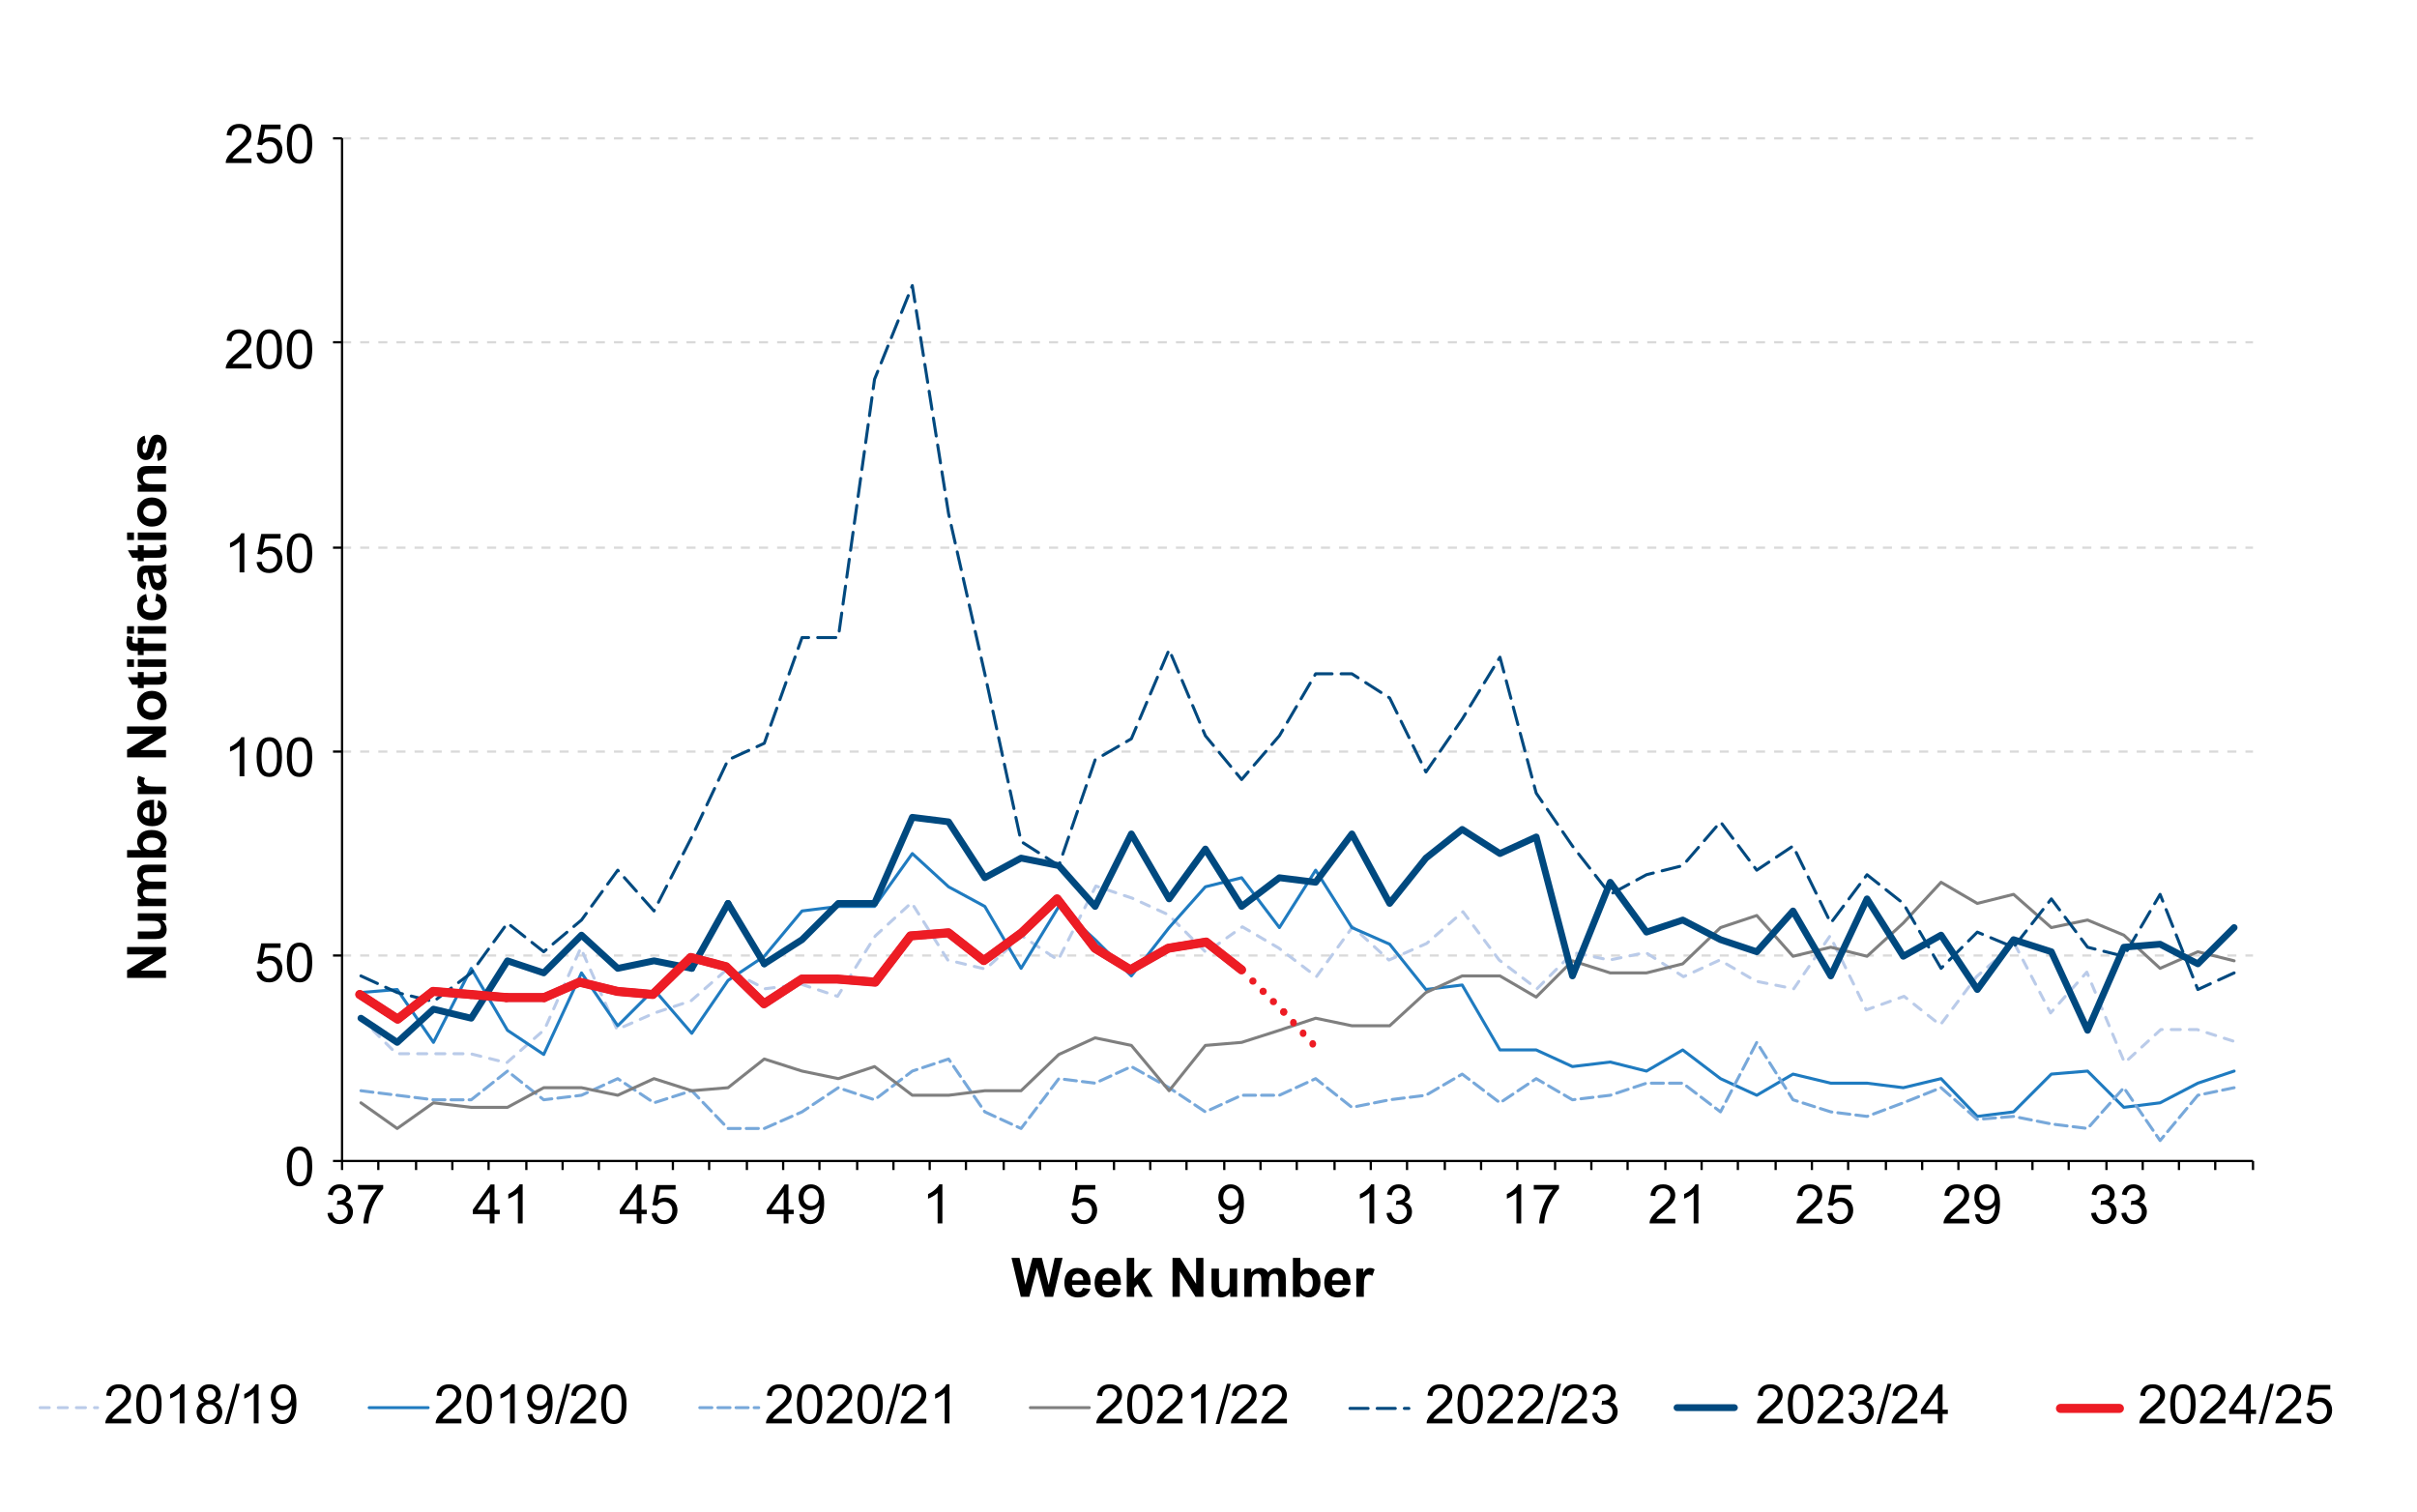 <?xml version="1.0" encoding="utf-8"?>
<!-- Generator: Adobe Illustrator 24.2.1, SVG Export Plug-In . SVG Version: 6.00 Build 0)  -->
<!DOCTYPE svg PUBLIC "-//W3C//DTD SVG 1.1//EN" "http://www.w3.org/Graphics/SVG/1.1/DTD/svg11.dtd">
<svg version="1.1" xmlns:x="http://ns.adobe.com/Extensibility/1.0/" xmlns:i="http://ns.adobe.com/AdobeIllustrator/10.0/" xmlns:graph="http://ns.adobe.com/Graphs/1.0/"
	 xmlns="http://www.w3.org/2000/svg" xmlns:xlink="http://www.w3.org/1999/xlink" x="0px" y="0px" viewBox="0 0 800 500.5"
	 style="enable-background:new 0 0 800 500.5;" xml:space="preserve">
<style type="text/css">
	.st0{fill:none;stroke:#D9D9D9;stroke-width:0.75;stroke-linejoin:round;stroke-miterlimit:10;stroke-dasharray:3,3;}
	.st1{fill:none;stroke:#00497F;stroke-width:2.25;stroke-linecap:round;stroke-linejoin:round;stroke-miterlimit:10;}
	.st2{fill:none;stroke:#1F7BC0;stroke-linecap:round;stroke-linejoin:round;stroke-miterlimit:10;}
	.st3{fill:none;stroke:#BACBE9;stroke-linecap:round;stroke-linejoin:round;stroke-miterlimit:10;stroke-dasharray:3,3;}
	.st4{fill:none;stroke:#7F7F7F;stroke-linecap:round;stroke-linejoin:round;stroke-miterlimit:10;}
	.st5{fill:none;stroke:#77A8DA;stroke-linecap:round;stroke-linejoin:round;stroke-miterlimit:10;stroke-dasharray:4,2;}
	.st6{fill:none;stroke:#ED1C24;stroke-width:3;stroke-linecap:round;stroke-linejoin:round;stroke-miterlimit:10;}
	.st7{fill:none;stroke:#00497F;stroke-linecap:round;stroke-linejoin:round;stroke-miterlimit:10;stroke-dasharray:6,3;}
	.st8{fill:none;stroke:#000000;stroke-width:0.75;stroke-linejoin:round;stroke-miterlimit:10;}
	.st9{fill:#ED1C24;}
	.st10{fill:none;stroke:#8A1B61;stroke-width:2.772;stroke-linecap:round;stroke-linejoin:round;stroke-miterlimit:10;}
</style>
<g id="Layer_1">
	<g>
		<g>
			<path class="st0" d="M113.217,45.785h632.5 M113.217,113.285h632.5 M113.217,181.285h632.5
				 M113.217,248.785h632.5 M113.217,316.285h632.5"/>
		</g>
	</g>
	<g>
		<g>
			<g>
				<path d="M94.941,386.1c0-1.523,0.156-2.749,0.47-3.679
					c0.313-0.928,0.779-1.645,1.397-2.148s1.396-0.756,2.334-0.756
					c0.691,0,1.298,0.14,1.819,0.418s0.952,0.68,1.292,1.203
					c0.34,0.525,0.606,1.164,0.8,1.916c0.193,0.754,0.29,1.769,0.29,3.046
					c0,1.512-0.155,2.732-0.466,3.661s-0.775,1.646-1.394,2.152
					c-0.618,0.508-1.398,0.761-2.342,0.761c-1.242,0-2.218-0.445-2.927-1.336
					C95.366,390.266,94.941,388.52,94.941,386.1z M96.567,386.1
					c0,2.115,0.247,3.523,0.742,4.224s1.106,1.05,1.833,1.05
					s1.337-0.352,1.832-1.055s0.743-2.109,0.743-4.219
					c0-2.121-0.248-3.53-0.743-4.228s-1.111-1.046-1.85-1.046
					c-0.727,0-1.307,0.308-1.74,0.923C96.839,382.535,96.567,383.985,96.567,386.1z"/>
			</g>
		</g>
	</g>
	<g>
		<g>
			<g>
				<path d="M84.93,321.58l1.661-0.141c0.123,0.809,0.408,1.417,0.856,1.824
					s0.989,0.61,1.622,0.61c0.762,0,1.406-0.287,1.934-0.861
					s0.791-1.336,0.791-2.285c0-0.902-0.254-1.614-0.761-2.136
					s-1.17-0.782-1.99-0.782c-0.51,0-0.97,0.116-1.38,0.347
					c-0.41,0.232-0.732,0.532-0.967,0.901l-1.485-0.193l1.248-6.618h6.407v1.512
					h-5.142l-0.694,3.463c0.773-0.539,1.585-0.809,2.435-0.809
					c1.125,0,2.074,0.39,2.848,1.169s1.16,1.781,1.16,3.006
					c0,1.166-0.34,2.174-1.02,3.023c-0.826,1.043-1.954,1.564-3.384,1.564
					c-1.172,0-2.129-0.328-2.87-0.984S85.036,322.664,84.93,321.58z"/>
				<path d="M94.941,318.6c0-1.523,0.156-2.749,0.47-3.679
					c0.313-0.928,0.779-1.645,1.397-2.148s1.396-0.756,2.334-0.756
					c0.691,0,1.298,0.14,1.819,0.418s0.952,0.68,1.292,1.203
					c0.34,0.525,0.606,1.164,0.8,1.916c0.193,0.754,0.29,1.769,0.29,3.046
					c0,1.512-0.155,2.732-0.466,3.661s-0.775,1.646-1.394,2.152
					c-0.618,0.508-1.398,0.761-2.342,0.761c-1.242,0-2.218-0.445-2.927-1.336
					C95.366,322.766,94.941,321.02,94.941,318.6z M96.567,318.6
					c0,2.115,0.247,3.523,0.742,4.224s1.106,1.05,1.833,1.05
					s1.337-0.352,1.832-1.055s0.743-2.109,0.743-4.219
					c0-2.121-0.248-3.53-0.743-4.228s-1.111-1.046-1.85-1.046
					c-0.727,0-1.307,0.308-1.74,0.923C96.839,315.035,96.567,316.485,96.567,318.6z"/>
			</g>
		</g>
	</g>
	<g>
		<g>
			<g>
				<path d="M80.878,256.955h-1.582V246.874c-0.381,0.363-0.881,0.727-1.499,1.09
					s-1.173,0.636-1.665,0.817v-1.529c0.885-0.416,1.658-0.92,2.32-1.512
					s1.131-1.166,1.406-1.723h1.02V256.955z"/>
				<path d="M84.93,250.6c0-1.523,0.156-2.749,0.47-3.679
					c0.313-0.928,0.779-1.645,1.397-2.148s1.396-0.756,2.334-0.756
					c0.691,0,1.298,0.14,1.819,0.418s0.952,0.68,1.292,1.203
					c0.34,0.525,0.606,1.164,0.8,1.916c0.193,0.754,0.29,1.769,0.29,3.046
					c0,1.512-0.155,2.732-0.466,3.661s-0.775,1.646-1.394,2.152
					c-0.618,0.508-1.398,0.761-2.342,0.761c-1.242,0-2.218-0.445-2.927-1.336
					C85.355,254.766,84.93,253.02,84.93,250.6z M86.556,250.6
					c0,2.115,0.247,3.523,0.742,4.224s1.106,1.05,1.833,1.05
					s1.337-0.352,1.832-1.055s0.743-2.109,0.743-4.219
					c0-2.121-0.248-3.53-0.743-4.228s-1.111-1.046-1.85-1.046
					c-0.727,0-1.307,0.308-1.74,0.923C86.829,247.035,86.556,248.485,86.556,250.6z
					"/>
				<path d="M94.941,250.6c0-1.523,0.156-2.749,0.47-3.679
					c0.313-0.928,0.779-1.645,1.397-2.148s1.396-0.756,2.334-0.756
					c0.691,0,1.298,0.14,1.819,0.418s0.952,0.68,1.292,1.203
					c0.34,0.525,0.606,1.164,0.8,1.916c0.193,0.754,0.29,1.769,0.29,3.046
					c0,1.512-0.155,2.732-0.466,3.661s-0.775,1.646-1.394,2.152
					c-0.618,0.508-1.398,0.761-2.342,0.761c-1.242,0-2.218-0.445-2.927-1.336
					C95.366,254.766,94.941,253.02,94.941,250.6z M96.567,250.6
					c0,2.115,0.247,3.523,0.742,4.224s1.106,1.05,1.833,1.05
					s1.337-0.352,1.832-1.055s0.743-2.109,0.743-4.219
					c0-2.121-0.248-3.53-0.743-4.228s-1.111-1.046-1.85-1.046
					c-0.727,0-1.307,0.308-1.74,0.923C96.839,247.035,96.567,248.485,96.567,250.6z"/>
			</g>
		</g>
	</g>
	<g>
		<g>
			<g>
				<path d="M80.878,189.455h-1.582V179.374c-0.381,0.363-0.881,0.727-1.499,1.09
					s-1.173,0.636-1.665,0.817v-1.529c0.885-0.416,1.658-0.92,2.32-1.512
					s1.131-1.166,1.406-1.723h1.02V189.455z"/>
				<path d="M84.93,186.08l1.661-0.141c0.123,0.809,0.408,1.417,0.856,1.824
					s0.989,0.61,1.622,0.61c0.762,0,1.406-0.287,1.934-0.861
					s0.791-1.336,0.791-2.285c0-0.902-0.254-1.614-0.761-2.136
					s-1.17-0.782-1.99-0.782c-0.51,0-0.97,0.116-1.38,0.347
					c-0.41,0.232-0.732,0.532-0.967,0.901l-1.485-0.193l1.248-6.618h6.407v1.512
					h-5.142l-0.694,3.463c0.773-0.539,1.585-0.809,2.435-0.809
					c1.125,0,2.074,0.39,2.848,1.169s1.16,1.781,1.16,3.006
					c0,1.166-0.34,2.174-1.02,3.023c-0.826,1.043-1.954,1.564-3.384,1.564
					c-1.172,0-2.129-0.328-2.87-0.984S85.036,187.164,84.93,186.08z"/>
				<path d="M94.941,183.1c0-1.523,0.156-2.749,0.47-3.679
					c0.313-0.928,0.779-1.645,1.397-2.148s1.396-0.756,2.334-0.756
					c0.691,0,1.298,0.14,1.819,0.418s0.952,0.68,1.292,1.203
					c0.34,0.525,0.606,1.164,0.8,1.916c0.193,0.754,0.29,1.769,0.29,3.046
					c0,1.512-0.155,2.732-0.466,3.661s-0.775,1.646-1.394,2.152
					c-0.618,0.508-1.398,0.761-2.342,0.761c-1.242,0-2.218-0.445-2.927-1.336
					C95.366,187.266,94.941,185.52,94.941,183.1z M96.567,183.1
					c0,2.115,0.247,3.523,0.742,4.224s1.106,1.05,1.833,1.05
					s1.337-0.352,1.832-1.055s0.743-2.109,0.743-4.219
					c0-2.121-0.248-3.53-0.743-4.228s-1.111-1.046-1.85-1.046
					c-0.727,0-1.307,0.308-1.74,0.923C96.839,179.535,96.567,180.985,96.567,183.1z"/>
			</g>
		</g>
	</g>
	<g>
		<g>
			<g>
				<path d="M83.234,120.434v1.521h-8.517c-0.012-0.381,0.05-0.747,0.185-1.099
					c0.217-0.58,0.563-1.151,1.041-1.714s1.168-1.213,2.07-1.951
					c1.4-1.148,2.347-2.059,2.839-2.729s0.738-1.305,0.738-1.902
					c0-0.627-0.225-1.156-0.673-1.587s-1.032-0.646-1.753-0.646
					c-0.762,0-1.371,0.229-1.828,0.686s-0.688,1.09-0.694,1.898l-1.626-0.167
					c0.111-1.213,0.53-2.138,1.257-2.773s1.702-0.953,2.927-0.953
					c1.236,0,2.215,0.343,2.936,1.028s1.081,1.535,1.081,2.549
					c0,0.516-0.105,1.022-0.316,1.521s-0.562,1.022-1.051,1.573
					s-1.302,1.307-2.438,2.268c-0.949,0.797-1.559,1.337-1.828,1.621
					s-0.492,0.57-0.668,0.857H83.234z"/>
				<path d="M84.93,115.6c0-1.523,0.156-2.75,0.47-3.679s0.779-1.645,1.397-2.148
					s1.396-0.756,2.334-0.756c0.691,0,1.298,0.139,1.819,0.417
					s0.952,0.68,1.292,1.204s0.606,1.163,0.8,1.916s0.29,1.769,0.29,3.046
					c0,1.512-0.155,2.731-0.466,3.66s-0.775,1.646-1.394,2.153
					s-1.398,0.761-2.342,0.761c-1.242,0-2.218-0.445-2.927-1.336
					C85.355,119.766,84.93,118.02,84.93,115.6z M86.556,115.6
					c0,2.115,0.247,3.522,0.742,4.223s1.106,1.051,1.833,1.051
					s1.337-0.352,1.832-1.055s0.743-2.109,0.743-4.219
					c0-2.121-0.248-3.53-0.743-4.228s-1.111-1.046-1.85-1.046
					c-0.727,0-1.307,0.308-1.74,0.923C86.829,112.035,86.556,113.485,86.556,115.6z
					"/>
				<path d="M94.941,115.6c0-1.523,0.156-2.75,0.47-3.679s0.779-1.645,1.397-2.148
					s1.396-0.756,2.334-0.756c0.691,0,1.298,0.139,1.819,0.417
					s0.952,0.68,1.292,1.204s0.606,1.163,0.8,1.916s0.29,1.769,0.29,3.046
					c0,1.512-0.155,2.731-0.466,3.66s-0.775,1.646-1.394,2.153
					s-1.398,0.761-2.342,0.761c-1.242,0-2.218-0.445-2.927-1.336
					C95.366,119.766,94.941,118.02,94.941,115.6z M96.567,115.6
					c0,2.115,0.247,3.522,0.742,4.223s1.106,1.051,1.833,1.051
					s1.337-0.352,1.832-1.055s0.743-2.109,0.743-4.219
					c0-2.121-0.248-3.53-0.743-4.228s-1.111-1.046-1.85-1.046
					c-0.727,0-1.307,0.308-1.74,0.923C96.839,112.035,96.567,113.485,96.567,115.6z"/>
			</g>
		</g>
	</g>
	<g>
		<g>
			<g>
				<path d="M83.234,52.434v1.521h-8.517c-0.012-0.381,0.05-0.747,0.185-1.099
					c0.217-0.58,0.563-1.151,1.041-1.714s1.168-1.213,2.07-1.951
					c1.4-1.148,2.347-2.059,2.839-2.729s0.738-1.305,0.738-1.902
					c0-0.627-0.225-1.156-0.673-1.587s-1.032-0.646-1.753-0.646
					c-0.762,0-1.371,0.229-1.828,0.686s-0.688,1.09-0.694,1.898l-1.626-0.167
					c0.111-1.213,0.53-2.138,1.257-2.773s1.702-0.953,2.927-0.953
					c1.236,0,2.215,0.343,2.936,1.028s1.081,1.535,1.081,2.549
					c0,0.516-0.105,1.022-0.316,1.521s-0.562,1.022-1.051,1.573
					s-1.302,1.307-2.438,2.268c-0.949,0.797-1.559,1.337-1.828,1.621
					s-0.492,0.57-0.668,0.857H83.234z"/>
				<path d="M84.93,50.58l1.661-0.141c0.123,0.809,0.408,1.416,0.856,1.823
					s0.989,0.611,1.622,0.611c0.762,0,1.406-0.287,1.934-0.861
					s0.791-1.336,0.791-2.285c0-0.902-0.254-1.614-0.761-2.136
					s-1.17-0.782-1.99-0.782c-0.51,0-0.97,0.115-1.38,0.347
					s-0.732,0.532-0.967,0.901l-1.485-0.193l1.248-6.618h6.407v1.512h-5.142
					l-0.694,3.463c0.773-0.539,1.585-0.809,2.435-0.809
					c1.125,0,2.074,0.39,2.848,1.169s1.16,1.781,1.16,3.006
					c0,1.166-0.34,2.174-1.02,3.023c-0.826,1.043-1.954,1.564-3.384,1.564
					c-1.172,0-2.129-0.328-2.87-0.984S85.036,51.664,84.93,50.58z"/>
				<path d="M94.941,47.6c0-1.523,0.156-2.75,0.47-3.679s0.779-1.645,1.397-2.148
					s1.396-0.756,2.334-0.756c0.691,0,1.298,0.139,1.819,0.417
					s0.952,0.68,1.292,1.204s0.606,1.163,0.8,1.916s0.29,1.769,0.29,3.046
					c0,1.512-0.155,2.731-0.466,3.66s-0.775,1.646-1.394,2.153
					s-1.398,0.761-2.342,0.761c-1.242,0-2.218-0.445-2.927-1.336
					C95.366,51.766,94.941,50.02,94.941,47.6z M96.567,47.6
					c0,2.115,0.247,3.522,0.742,4.223s1.106,1.051,1.833,1.051
					s1.337-0.352,1.832-1.055s0.743-2.109,0.743-4.219
					c0-2.121-0.248-3.53-0.743-4.228s-1.111-1.046-1.85-1.046
					c-0.727,0-1.307,0.308-1.74,0.923C96.839,44.035,96.567,45.485,96.567,47.6z"/>
			</g>
		</g>
	</g>
	<g>
		<g>
			<g>
				<path d="M108.385,401.553l1.582-0.211c0.182,0.896,0.491,1.542,0.928,1.938
					c0.437,0.395,0.968,0.593,1.595,0.593c0.744,0,1.373-0.258,1.886-0.773
					s0.769-1.154,0.769-1.916c0-0.727-0.237-1.325-0.712-1.798
					c-0.475-0.471-1.078-0.707-1.811-0.707c-0.299,0-0.671,0.059-1.116,0.176
					l0.176-1.389c0.105,0.012,0.19,0.018,0.255,0.018
					c0.674,0,1.28-0.176,1.819-0.527s0.809-0.894,0.809-1.626
					c0-0.58-0.196-1.061-0.589-1.441s-0.899-0.571-1.521-0.571
					c-0.615,0-1.128,0.193-1.538,0.58s-0.674,0.967-0.791,1.74l-1.582-0.281
					c0.193-1.061,0.633-1.882,1.318-2.465s1.538-0.875,2.558-0.875
					c0.703,0,1.351,0.151,1.942,0.453s1.045,0.713,1.358,1.234
					s0.47,1.075,0.47,1.661c0,0.557-0.149,1.063-0.448,1.521
					s-0.741,0.82-1.327,1.09c0.762,0.176,1.354,0.541,1.775,1.094
					c0.422,0.555,0.633,1.247,0.633,2.079c0,1.125-0.41,2.079-1.23,2.86
					c-0.82,0.783-1.857,1.174-3.111,1.174c-1.131,0-2.069-0.337-2.816-1.011
					S108.491,402.626,108.385,401.553z"/>
				<path d="M118.493,393.758v-1.521h8.341v1.23
					c-0.82,0.873-1.633,2.033-2.438,3.48s-1.429,2.936-1.868,4.465
					c-0.316,1.078-0.519,2.259-0.606,3.542h-1.626
					c0.018-1.014,0.217-2.238,0.598-3.674s0.928-2.819,1.64-4.152
					s1.469-2.457,2.271-3.371H118.493z"/>
			</g>
		</g>
	</g>
	<g>
		<g>
			<g>
				<path d="M162.094,404.955v-3.085h-5.59v-1.45l5.88-8.35H163.676v8.35h1.74
					v1.45H163.676v3.085H162.094z M162.094,400.42v-5.81l-4.034,5.81H162.094z"/>
				<path d="M172.993,404.955h-1.582v-10.081c-0.381,0.363-0.881,0.727-1.499,1.09
					s-1.173,0.636-1.665,0.817v-1.529c0.885-0.416,1.658-0.92,2.32-1.512
					s1.131-1.166,1.406-1.723h1.02V404.955z"/>
			</g>
		</g>
	</g>
	<g>
		<g>
			<g>
				<path d="M210.741,404.955v-3.085h-5.59v-1.45l5.88-8.35h1.292v8.35h1.74
					v1.45h-1.74v3.085H210.741z M210.741,400.42v-5.81l-4.034,5.81H210.741z"/>
				<path d="M215.68,401.58l1.661-0.141c0.123,0.809,0.408,1.417,0.856,1.824
					s0.989,0.61,1.622,0.61c0.762,0,1.406-0.287,1.934-0.861
					s0.791-1.336,0.791-2.285c0-0.902-0.254-1.614-0.761-2.136
					s-1.17-0.782-1.99-0.782c-0.51,0-0.97,0.116-1.38,0.347
					c-0.41,0.232-0.732,0.532-0.967,0.901l-1.485-0.193l1.248-6.618h6.407v1.512
					h-5.142l-0.694,3.463c0.773-0.539,1.585-0.809,2.435-0.809
					c1.125,0,2.074,0.39,2.848,1.169s1.16,1.781,1.16,3.006
					c0,1.166-0.34,2.174-1.02,3.023c-0.826,1.043-1.954,1.564-3.384,1.564
					c-1.172,0-2.129-0.328-2.87-0.984S215.786,402.664,215.68,401.58z"/>
			</g>
		</g>
	</g>
	<g>
		<g>
			<g>
				<path d="M259.386,404.955v-3.085h-5.59v-1.45l5.88-8.35h1.292v8.35h1.74
					v1.45h-1.74v3.085H259.386z M259.386,400.42v-5.81l-4.034,5.81H259.386z"/>
				<path d="M264.563,401.975l1.521-0.141c0.129,0.715,0.375,1.233,0.738,1.556
					s0.829,0.483,1.397,0.483c0.486,0,0.913-0.111,1.279-0.334
					s0.666-0.52,0.9-0.892s0.431-0.875,0.589-1.508s0.237-1.277,0.237-1.934
					c0-0.07-0.003-0.176-0.009-0.316c-0.316,0.504-0.748,0.913-1.296,1.227
					s-1.142,0.47-1.78,0.47c-1.066,0-1.969-0.387-2.707-1.16
					s-1.107-1.793-1.107-3.059c0-1.307,0.386-2.358,1.156-3.155
					s1.735-1.195,2.896-1.195c0.838,0,1.604,0.226,2.299,0.677
					s1.222,1.095,1.582,1.929c0.36,0.836,0.54,2.044,0.54,3.626
					c0,1.646-0.179,2.958-0.536,3.933c-0.357,0.977-0.889,1.719-1.595,2.229
					s-1.534,0.765-2.483,0.765c-1.008,0-1.831-0.279-2.47-0.839
					S264.692,402.989,264.563,401.975z M271.041,396.289
					c0-0.908-0.241-1.629-0.725-2.162s-1.065-0.8-1.745-0.8
					c-0.703,0-1.315,0.287-1.837,0.861s-0.782,1.318-0.782,2.232
					c0,0.82,0.248,1.487,0.743,1.999c0.495,0.514,1.105,0.77,1.832,0.77
					c0.732,0,1.335-0.256,1.807-0.77
					C270.805,397.908,271.041,397.197,271.041,396.289z"/>
			</g>
		</g>
	</g>
	<g>
		<g>
			<g>
				<path d="M311.92,404.955h-1.582v-10.081c-0.381,0.363-0.88,0.727-1.498,1.09
					s-1.174,0.636-1.666,0.817v-1.529c0.885-0.416,1.658-0.92,2.32-1.512
					s1.131-1.166,1.406-1.723h1.02V404.955z"/>
			</g>
		</g>
	</g>
	<g>
		<g>
			<g>
				<path d="M354.608,401.58l1.661-0.141c0.123,0.809,0.408,1.417,0.856,1.824
					s0.989,0.61,1.622,0.61c0.762,0,1.406-0.287,1.934-0.861
					s0.791-1.336,0.791-2.285c0-0.902-0.254-1.614-0.761-2.136
					s-1.17-0.782-1.99-0.782c-0.51,0-0.97,0.116-1.38,0.347
					c-0.41,0.232-0.732,0.532-0.967,0.901l-1.485-0.193l1.248-6.618h6.407v1.512
					h-5.142l-0.694,3.463c0.773-0.539,1.585-0.809,2.435-0.809
					c1.125,0,2.074,0.39,2.848,1.169s1.16,1.781,1.16,3.006
					c0,1.166-0.34,2.174-1.02,3.023c-0.826,1.043-1.954,1.564-3.384,1.564
					c-1.172,0-2.129-0.328-2.87-0.984S354.713,402.664,354.608,401.58z"/>
			</g>
		</g>
	</g>
	<g>
		<g>
			<g>
				<path d="M403.491,401.975l1.521-0.141c0.129,0.715,0.375,1.233,0.738,1.556
					s0.829,0.483,1.397,0.483c0.486,0,0.913-0.111,1.279-0.334
					s0.666-0.52,0.9-0.892s0.431-0.875,0.589-1.508s0.237-1.277,0.237-1.934
					c0-0.07-0.003-0.176-0.009-0.316c-0.316,0.504-0.748,0.913-1.296,1.227
					s-1.142,0.47-1.78,0.47c-1.066,0-1.969-0.387-2.707-1.16
					s-1.107-1.793-1.107-3.059c0-1.307,0.386-2.358,1.156-3.155
					s1.735-1.195,2.896-1.195c0.838,0,1.604,0.226,2.299,0.677
					s1.222,1.095,1.582,1.929c0.36,0.836,0.54,2.044,0.54,3.626
					c0,1.646-0.179,2.958-0.536,3.933c-0.357,0.977-0.889,1.719-1.595,2.229
					s-1.534,0.765-2.483,0.765c-1.008,0-1.831-0.279-2.47-0.839
					S403.62,402.989,403.491,401.975z M409.968,396.289
					c0-0.908-0.241-1.629-0.725-2.162s-1.065-0.8-1.745-0.8
					c-0.703,0-1.315,0.287-1.837,0.861s-0.782,1.318-0.782,2.232
					c0,0.82,0.248,1.487,0.743,1.999c0.495,0.514,1.105,0.77,1.832,0.77
					c0.732,0,1.335-0.256,1.807-0.77
					C409.733,397.908,409.968,397.197,409.968,396.289z"/>
			</g>
		</g>
	</g>
	<g>
		<g>
			<g>
				<path d="M454.859,404.955h-1.582v-10.081c-0.381,0.363-0.88,0.727-1.498,1.09
					s-1.174,0.636-1.666,0.817v-1.529c0.885-0.416,1.658-0.92,2.32-1.512
					s1.131-1.166,1.406-1.723h1.02V404.955z"/>
				<path d="M458.919,401.553l1.582-0.211c0.182,0.896,0.491,1.542,0.928,1.938
					c0.437,0.395,0.968,0.593,1.595,0.593c0.744,0,1.373-0.258,1.886-0.773
					s0.769-1.154,0.769-1.916c0-0.727-0.237-1.325-0.712-1.798
					c-0.475-0.471-1.078-0.707-1.811-0.707c-0.299,0-0.671,0.059-1.116,0.176
					l0.176-1.389c0.105,0.012,0.19,0.018,0.255,0.018
					c0.674,0,1.28-0.176,1.819-0.527s0.809-0.894,0.809-1.626
					c0-0.58-0.196-1.061-0.589-1.441s-0.899-0.571-1.521-0.571
					c-0.615,0-1.128,0.193-1.538,0.58s-0.674,0.967-0.791,1.74l-1.582-0.281
					c0.193-1.061,0.633-1.882,1.318-2.465s1.538-0.875,2.558-0.875
					c0.703,0,1.351,0.151,1.942,0.453s1.045,0.713,1.358,1.234
					s0.47,1.075,0.47,1.661c0,0.557-0.149,1.063-0.448,1.521
					s-0.741,0.82-1.327,1.09c0.762,0.176,1.354,0.541,1.775,1.094
					c0.422,0.555,0.633,1.247,0.633,2.079c0,1.125-0.41,2.079-1.23,2.86
					c-0.82,0.783-1.857,1.174-3.111,1.174c-1.131,0-2.069-0.337-2.816-1.011
					S459.025,402.626,458.919,401.553z"/>
			</g>
		</g>
	</g>
	<g>
		<g>
			<g>
				<path d="M503.505,404.955h-1.582v-10.081c-0.381,0.363-0.881,0.727-1.499,1.09
					s-1.173,0.636-1.665,0.817v-1.529c0.885-0.416,1.658-0.92,2.32-1.512
					s1.131-1.166,1.406-1.723h1.02V404.955z"/>
				<path d="M507.663,393.758v-1.521h8.341v1.23
					c-0.82,0.873-1.634,2.033-2.439,3.48s-1.428,2.936-1.867,4.465
					c-0.316,1.078-0.519,2.259-0.606,3.542h-1.626
					c0.018-1.014,0.217-2.238,0.598-3.674s0.928-2.819,1.639-4.152
					c0.713-1.333,1.47-2.457,2.272-3.371H507.663z"/>
			</g>
		</g>
	</g>
	<g>
		<g>
			<g>
				<path d="M554.507,403.434v1.521h-8.517c-0.012-0.381,0.05-0.747,0.185-1.099
					c0.217-0.58,0.563-1.151,1.042-1.714c0.477-0.562,1.167-1.213,2.069-1.951
					c1.4-1.148,2.347-2.058,2.839-2.729s0.738-1.306,0.738-1.903
					c0-0.627-0.225-1.155-0.672-1.587c-0.449-0.43-1.033-0.646-1.754-0.646
					c-0.762,0-1.371,0.229-1.828,0.686s-0.688,1.09-0.694,1.898l-1.626-0.167
					c0.111-1.213,0.53-2.137,1.257-2.773c0.727-0.635,1.702-0.953,2.927-0.953
					c1.236,0,2.215,0.343,2.936,1.028s1.081,1.535,1.081,2.549
					c0,0.516-0.105,1.022-0.316,1.521s-0.562,1.022-1.05,1.573
					c-0.49,0.551-1.303,1.307-2.439,2.268c-0.949,0.797-1.559,1.338-1.828,1.622
					s-0.492,0.569-0.668,0.856H554.507z"/>
				<path d="M562.163,404.955h-1.582v-10.081c-0.381,0.363-0.881,0.727-1.499,1.09
					s-1.173,0.636-1.665,0.817v-1.529c0.885-0.416,1.658-0.92,2.32-1.512
					s1.131-1.166,1.406-1.723h1.02V404.955z"/>
			</g>
		</g>
	</g>
	<g>
		<g>
			<g>
				<path d="M603.154,403.434v1.521h-8.517c-0.012-0.381,0.05-0.747,0.185-1.099
					c0.217-0.58,0.563-1.151,1.042-1.714c0.477-0.562,1.167-1.213,2.069-1.951
					c1.4-1.148,2.347-2.058,2.839-2.729s0.738-1.306,0.738-1.903
					c0-0.627-0.225-1.155-0.672-1.587c-0.449-0.43-1.033-0.646-1.754-0.646
					c-0.762,0-1.371,0.229-1.828,0.686s-0.688,1.09-0.694,1.898l-1.626-0.167
					c0.111-1.213,0.53-2.137,1.257-2.773c0.727-0.635,1.702-0.953,2.927-0.953
					c1.236,0,2.215,0.343,2.936,1.028s1.081,1.535,1.081,2.549
					c0,0.516-0.105,1.022-0.316,1.521s-0.562,1.022-1.05,1.573
					c-0.49,0.551-1.303,1.307-2.439,2.268c-0.949,0.797-1.559,1.338-1.828,1.622
					s-0.492,0.569-0.668,0.856H603.154z"/>
				<path d="M604.85,401.58l1.661-0.141c0.123,0.809,0.408,1.417,0.857,1.824
					c0.447,0.407,0.988,0.61,1.621,0.61c0.762,0,1.406-0.287,1.934-0.861
					s0.791-1.336,0.791-2.285c0-0.902-0.254-1.614-0.76-2.136
					c-0.508-0.521-1.171-0.782-1.991-0.782c-0.51,0-0.97,0.116-1.38,0.347
					c-0.41,0.232-0.732,0.532-0.967,0.901l-1.485-0.193l1.248-6.618h6.407v1.512
					h-5.142l-0.694,3.463c0.773-0.539,1.585-0.809,2.435-0.809
					c1.125,0,2.074,0.39,2.848,1.169s1.16,1.781,1.16,3.006
					c0,1.166-0.34,2.174-1.02,3.023c-0.826,1.043-1.954,1.564-3.384,1.564
					c-1.172,0-2.129-0.328-2.869-0.984C605.378,403.534,604.956,402.664,604.85,401.58z"
					/>
			</g>
		</g>
	</g>
	<g>
		<g>
			<g>
				<path d="M651.799,403.434v1.521h-8.517c-0.012-0.381,0.05-0.747,0.185-1.099
					c0.217-0.58,0.563-1.151,1.042-1.714c0.477-0.562,1.167-1.213,2.069-1.951
					c1.4-1.148,2.347-2.058,2.839-2.729s0.738-1.306,0.738-1.903
					c0-0.627-0.225-1.155-0.672-1.587c-0.449-0.43-1.033-0.646-1.754-0.646
					c-0.762,0-1.371,0.229-1.828,0.686s-0.688,1.09-0.694,1.898l-1.626-0.167
					c0.111-1.213,0.53-2.137,1.257-2.773c0.727-0.635,1.702-0.953,2.927-0.953
					c1.236,0,2.215,0.343,2.936,1.028s1.081,1.535,1.081,2.549
					c0,0.516-0.105,1.022-0.316,1.521s-0.562,1.022-1.05,1.573
					c-0.49,0.551-1.303,1.307-2.439,2.268c-0.949,0.797-1.559,1.338-1.828,1.622
					s-0.492,0.569-0.668,0.856H651.799z"/>
				<path d="M653.733,401.975l1.521-0.141c0.129,0.715,0.375,1.233,0.738,1.556
					s0.829,0.483,1.397,0.483c0.486,0,0.912-0.111,1.279-0.334
					c0.365-0.223,0.666-0.52,0.9-0.892s0.431-0.875,0.589-1.508
					s0.237-1.277,0.237-1.934c0-0.07-0.003-0.176-0.009-0.316
					c-0.316,0.504-0.749,0.913-1.296,1.227c-0.549,0.313-1.142,0.47-1.78,0.47
					c-1.066,0-1.969-0.387-2.707-1.16s-1.107-1.793-1.107-3.059
					c0-1.307,0.385-2.358,1.155-3.155s1.736-1.195,2.896-1.195
					c0.838,0,1.604,0.226,2.299,0.677c0.693,0.451,1.221,1.095,1.582,1.929
					c0.359,0.836,0.54,2.044,0.54,3.626c0,1.646-0.179,2.958-0.536,3.933
					c-0.357,0.977-0.89,1.719-1.596,2.229s-1.533,0.765-2.482,0.765
					c-1.008,0-1.831-0.279-2.47-0.839S653.862,402.989,653.733,401.975z
					 M660.211,396.289c0-0.908-0.241-1.629-0.726-2.162
					c-0.482-0.533-1.064-0.8-1.744-0.8c-0.703,0-1.315,0.287-1.837,0.861
					s-0.782,1.318-0.782,2.232c0,0.82,0.247,1.487,0.742,1.999
					c0.495,0.514,1.106,0.77,1.833,0.77c0.732,0,1.334-0.256,1.806-0.77
					C659.974,397.908,660.211,397.197,660.211,396.289z"/>
			</g>
		</g>
	</g>
	<g>
		<g>
			<g>
				<path d="M692.14,401.553l1.582-0.211c0.182,0.896,0.49,1.542,0.928,1.938
					c0.436,0.395,0.968,0.593,1.595,0.593c0.744,0,1.372-0.258,1.886-0.773
					c0.512-0.516,0.769-1.154,0.769-1.916c0-0.727-0.237-1.325-0.712-1.798
					c-0.475-0.471-1.078-0.707-1.811-0.707c-0.299,0-0.671,0.059-1.116,0.176
					l0.176-1.389c0.105,0.012,0.19,0.018,0.255,0.018
					c0.674,0,1.28-0.176,1.819-0.527s0.809-0.894,0.809-1.626
					c0-0.58-0.196-1.061-0.589-1.441s-0.899-0.571-1.521-0.571
					c-0.615,0-1.128,0.193-1.538,0.58s-0.674,0.967-0.791,1.74l-1.582-0.281
					c0.193-1.061,0.633-1.882,1.318-2.465s1.538-0.875,2.558-0.875
					c0.703,0,1.351,0.151,1.942,0.453s1.044,0.713,1.357,1.234
					s0.471,1.075,0.471,1.661c0,0.557-0.149,1.063-0.448,1.521
					s-0.741,0.82-1.327,1.09c0.762,0.176,1.354,0.541,1.775,1.094
					c0.422,0.555,0.633,1.247,0.633,2.079c0,1.125-0.41,2.079-1.23,2.86
					c-0.82,0.783-1.857,1.174-3.111,1.174c-1.131,0-2.07-0.337-2.816-1.011
					C692.671,403.499,692.246,402.626,692.14,401.553z"/>
				<path d="M702.151,401.553l1.582-0.211c0.182,0.896,0.49,1.542,0.928,1.938
					c0.436,0.395,0.968,0.593,1.595,0.593c0.744,0,1.372-0.258,1.886-0.773
					c0.512-0.516,0.769-1.154,0.769-1.916c0-0.727-0.237-1.325-0.712-1.798
					c-0.475-0.471-1.078-0.707-1.811-0.707c-0.299,0-0.671,0.059-1.116,0.176
					l0.176-1.389c0.105,0.012,0.19,0.018,0.255,0.018
					c0.674,0,1.28-0.176,1.819-0.527s0.809-0.894,0.809-1.626
					c0-0.58-0.196-1.061-0.589-1.441s-0.899-0.571-1.521-0.571
					c-0.615,0-1.128,0.193-1.538,0.58s-0.674,0.967-0.791,1.74l-1.582-0.281
					c0.193-1.061,0.633-1.882,1.318-2.465s1.538-0.875,2.558-0.875
					c0.703,0,1.351,0.151,1.942,0.453s1.044,0.713,1.357,1.234
					s0.471,1.075,0.471,1.661c0,0.557-0.149,1.063-0.448,1.521
					s-0.741,0.82-1.327,1.09c0.762,0.176,1.354,0.541,1.775,1.094
					c0.422,0.555,0.633,1.247,0.633,2.079c0,1.125-0.41,2.079-1.23,2.86
					c-0.82,0.783-1.857,1.174-3.111,1.174c-1.131,0-2.07-0.337-2.816-1.011
					C702.682,403.499,702.256,402.626,702.151,401.553z"/>
			</g>
		</g>
	</g>
	<g>
		<g>
			<g>
				<path d="M54.946,323.701H42.061v-2.531l8.604-5.273h-8.604v-2.417h12.885v2.61
					l-8.402,5.194h8.402V323.701z"/>
				<path d="M54.946,304.602h-1.397c0.498,0.34,0.891,0.787,1.178,1.34
					c0.287,0.555,0.431,1.139,0.431,1.754c0,0.627-0.138,1.189-0.413,1.688
					s-0.662,0.858-1.16,1.081s-1.187,0.334-2.065,0.334h-5.906v-2.47h4.289
					c1.312,0,2.116-0.045,2.412-0.137c0.296-0.09,0.53-0.256,0.703-0.496
					s0.26-0.545,0.26-0.914c0-0.422-0.116-0.8-0.348-1.134
					s-0.519-0.562-0.861-0.686s-1.182-0.185-2.518-0.185h-3.938v-2.47h9.334V304.602z"
					/>
				<path d="M45.612,299.935v-2.276h1.274c-0.99-0.814-1.485-1.784-1.485-2.909
					c0-0.598,0.123-1.116,0.369-1.556s0.618-0.8,1.116-1.081
					c-0.498-0.41-0.87-0.853-1.116-1.327s-0.369-0.981-0.369-1.521
					c0-0.686,0.139-1.266,0.417-1.74s0.688-0.829,1.227-1.063
					c0.398-0.17,1.043-0.255,1.934-0.255h5.968v2.47h-5.335
					c-0.926,0-1.523,0.085-1.793,0.255c-0.352,0.229-0.527,0.58-0.527,1.055
					c0,0.346,0.105,0.671,0.316,0.976s0.52,0.524,0.927,0.659
					s1.051,0.202,1.93,0.202h4.482v2.47h-5.115
					c-0.908,0-1.494,0.044-1.758,0.132s-0.46,0.224-0.589,0.409
					c-0.129,0.184-0.193,0.435-0.193,0.751c0,0.381,0.103,0.724,0.308,1.028
					s0.501,0.523,0.888,0.654c0.387,0.133,1.028,0.198,1.925,0.198h4.535v2.47
					H45.612z"/>
				<path d="M54.946,283.851H42.061v-2.47h4.641c-0.867-0.762-1.301-1.664-1.301-2.707
					c0-1.137,0.411-2.077,1.234-2.821s2.006-1.116,3.547-1.116
					c1.594,0,2.821,0.38,3.683,1.139s1.292,1.68,1.292,2.764
					c0,0.533-0.134,1.059-0.4,1.578c-0.267,0.518-0.66,0.965-1.182,1.34h1.371
					V283.851z M50.077,281.399c0.967,0,1.682-0.152,2.145-0.457
					c0.656-0.428,0.984-0.996,0.984-1.705c0-0.545-0.233-1.009-0.699-1.393
					s-1.199-0.576-2.201-0.576c-1.066,0-1.836,0.193-2.308,0.58
					s-0.707,0.882-0.707,1.485c0,0.592,0.229,1.084,0.689,1.477
					S49.139,281.399,50.077,281.399z"/>
				<path d="M51.975,267.345l0.413-2.461c0.902,0.316,1.589,0.816,2.061,1.498
					c0.472,0.684,0.708,1.537,0.708,2.562c0,1.623-0.53,2.824-1.591,3.604
					c-0.85,0.615-1.922,0.923-3.217,0.923c-1.547,0-2.759-0.404-3.635-1.213
					s-1.313-1.831-1.313-3.067c0-1.389,0.458-2.484,1.375-3.287
					s2.322-1.187,4.215-1.151v6.188c0.732-0.018,1.302-0.217,1.709-0.598
					s0.611-0.855,0.611-1.424c0-0.387-0.105-0.712-0.316-0.976
					S52.444,267.48,51.975,267.345z M49.479,267.205
					c-0.715,0.018-1.259,0.202-1.631,0.554s-0.558,0.779-0.558,1.283
					c0,0.539,0.196,0.984,0.589,1.336s0.926,0.524,1.6,0.519V267.205z"/>
				<path d="M54.946,260.376v2.47h-9.334v-2.294h1.327
					c-0.627-0.393-1.04-0.745-1.239-1.059s-0.299-0.67-0.299-1.068
					c0-0.562,0.155-1.104,0.466-1.626l2.153,0.765
					c-0.27,0.416-0.404,0.803-0.404,1.16c0,0.346,0.095,0.639,0.285,0.879
					s0.535,0.43,1.033,0.566c0.498,0.139,1.541,0.207,3.129,0.207H54.946z"/>
				<path d="M54.946,250.69H42.061v-2.531l8.604-5.273h-8.604v-2.417h12.885v2.61
					l-8.402,5.194h8.402V250.69z"/>
				<path d="M50.147,238.306c-0.82,0-1.614-0.202-2.382-0.606
					s-1.354-0.977-1.758-1.718s-0.606-1.569-0.606-2.483
					c0-1.412,0.458-2.569,1.375-3.472s2.076-1.354,3.477-1.354
					c1.412,0,2.582,0.456,3.511,1.367s1.394,2.058,1.394,3.44
					c0,0.855-0.193,1.672-0.58,2.448s-0.954,1.366-1.701,1.771
					S51.219,238.306,50.147,238.306z M50.279,235.775c0.926,0,1.635-0.22,2.127-0.659
					s0.738-0.981,0.738-1.626s-0.246-1.185-0.738-1.621s-1.207-0.655-2.145-0.655
					c-0.914,0-1.617,0.219-2.109,0.655s-0.738,0.977-0.738,1.621
					s0.246,1.187,0.738,1.626S49.353,235.775,50.279,235.775z"/>
				<path d="M45.612,222.46h1.969v1.688h3.762c0.762,0,1.205-0.016,1.331-0.049
					c0.126-0.031,0.23-0.105,0.312-0.219c0.082-0.115,0.123-0.254,0.123-0.418
					c0-0.229-0.079-0.56-0.237-0.993l1.916-0.211
					c0.246,0.574,0.369,1.225,0.369,1.951c0,0.445-0.075,0.847-0.225,1.204
					s-0.343,0.619-0.58,0.787c-0.237,0.166-0.558,0.282-0.962,0.347
					c-0.287,0.053-0.867,0.079-1.74,0.079h-4.069v1.134h-1.969v-1.134h-1.854
					l-1.441-2.479h3.296V222.46z"/>
				<path d="M44.346,220.746h-2.285v-2.47h2.285V220.746z M54.946,220.746h-9.334v-2.47
					h9.334V220.746z"/>
				<path d="M45.612,216.826v-1.371h-0.703c-0.785,0-1.371-0.084-1.758-0.25
					c-0.387-0.168-0.702-0.475-0.945-0.924c-0.243-0.447-0.364-1.015-0.364-1.7
					c0-0.703,0.105-1.392,0.316-2.065l1.723,0.334
					c-0.094,0.393-0.141,0.771-0.141,1.134c0,0.357,0.083,0.614,0.25,0.769
					c0.167,0.156,0.488,0.233,0.963,0.233h0.659v-1.846h1.942v1.846h7.392v2.47
					h-7.392v1.371H45.612z"/>
				<path d="M44.346,209.751h-2.285v-2.47h2.285V209.751z M54.946,209.751h-9.334v-2.47
					h9.334V209.751z"/>
				<path d="M48.372,196.611l0.439,2.435c-0.486,0.082-0.853,0.268-1.099,0.559
					c-0.246,0.289-0.369,0.666-0.369,1.129c0,0.615,0.212,1.106,0.637,1.473
					s1.136,0.549,2.132,0.549c1.107,0,1.89-0.186,2.347-0.559
					c0.457-0.371,0.686-0.871,0.686-1.498c0-0.469-0.134-0.853-0.4-1.151
					s-0.725-0.51-1.375-0.633l0.413-2.426c1.113,0.252,1.954,0.735,2.522,1.45
					s0.853,1.673,0.853,2.874c0,1.365-0.431,2.454-1.292,3.265
					c-0.861,0.812-2.054,1.218-3.577,1.218c-1.541,0-2.741-0.407-3.6-1.222
					s-1.287-1.916-1.287-3.305c0-1.137,0.244-2.04,0.733-2.711
					S47.37,196.904,48.372,196.611z"/>
				<path d="M48.46,192.893l-0.404,2.241c-0.902-0.252-1.57-0.686-2.004-1.301
					s-0.65-1.529-0.65-2.742c0-1.102,0.13-1.922,0.391-2.461
					s0.592-0.918,0.993-1.139c0.401-0.219,1.139-0.329,2.211-0.329l2.883,0.026
					c0.82,0,1.425-0.039,1.814-0.119c0.39-0.078,0.808-0.227,1.253-0.443v2.443
					c-0.164,0.064-0.407,0.144-0.729,0.237c-0.146,0.041-0.243,0.07-0.29,0.088
					c0.41,0.422,0.718,0.873,0.923,1.354s0.308,0.993,0.308,1.538
					c0,0.961-0.261,1.719-0.782,2.271c-0.521,0.555-1.181,0.831-1.978,0.831
					c-0.527,0-0.998-0.126-1.411-0.378s-0.729-0.604-0.949-1.059
					s-0.411-1.109-0.575-1.965c-0.217-1.154-0.419-1.954-0.606-2.399h-0.246
					c-0.475,0-0.813,0.117-1.016,0.352s-0.303,0.677-0.303,1.327
					c0,0.439,0.086,0.782,0.259,1.028S48.026,192.741,48.46,192.893z M50.463,189.589
					c0.105,0.316,0.231,0.817,0.378,1.503s0.29,1.134,0.431,1.345
					c0.229,0.322,0.519,0.483,0.87,0.483c0.346,0,0.645-0.129,0.896-0.387
					s0.378-0.586,0.378-0.984c0-0.445-0.146-0.87-0.439-1.274
					c-0.223-0.299-0.495-0.495-0.817-0.589c-0.211-0.064-0.612-0.097-1.204-0.097
					H50.463z"/>
				<path d="M45.612,180.448h1.969v1.688h3.762c0.762,0,1.205-0.016,1.331-0.049
					c0.126-0.031,0.23-0.105,0.312-0.219c0.082-0.115,0.123-0.254,0.123-0.418
					c0-0.229-0.079-0.56-0.237-0.993l1.916-0.211
					c0.246,0.574,0.369,1.225,0.369,1.951c0,0.445-0.075,0.847-0.225,1.204
					s-0.343,0.619-0.58,0.787c-0.237,0.166-0.558,0.282-0.962,0.347
					c-0.287,0.053-0.867,0.079-1.74,0.079h-4.069v1.134h-1.969v-1.134h-1.854
					l-1.441-2.479h3.296V180.448z"/>
				<path d="M44.346,178.734h-2.285v-2.47h2.285V178.734z M54.946,178.734h-9.334v-2.47
					h9.334V178.734z"/>
				<path d="M50.147,174.304c-0.82,0-1.614-0.202-2.382-0.606
					s-1.354-0.977-1.758-1.718s-0.606-1.569-0.606-2.483
					c0-1.412,0.458-2.569,1.375-3.472s2.076-1.354,3.477-1.354
					c1.412,0,2.582,0.456,3.511,1.367s1.394,2.058,1.394,3.44
					c0,0.855-0.193,1.672-0.58,2.448s-0.954,1.366-1.701,1.771
					S51.219,174.304,50.147,174.304z M50.279,171.773c0.926,0,1.635-0.22,2.127-0.659
					s0.738-0.981,0.738-1.626s-0.246-1.185-0.738-1.621s-1.207-0.655-2.145-0.655
					c-0.914,0-1.617,0.219-2.109,0.655s-0.738,0.977-0.738,1.621
					s0.246,1.187,0.738,1.626S49.353,171.773,50.279,171.773z"/>
				<path d="M54.946,154.248v2.47h-4.764c-1.008,0-1.66,0.053-1.956,0.158
					s-0.525,0.277-0.689,0.514c-0.164,0.238-0.246,0.523-0.246,0.857
					c0,0.428,0.117,0.812,0.352,1.151s0.545,0.573,0.932,0.698
					c0.387,0.127,1.102,0.189,2.145,0.189h4.228v2.47h-9.334v-2.294h1.371
					c-1.055-0.814-1.582-1.84-1.582-3.076c0-0.545,0.098-1.043,0.294-1.494
					s0.447-0.792,0.752-1.023s0.65-0.393,1.037-0.484
					c0.387-0.09,0.94-0.136,1.661-0.136H54.946z"/>
				<path d="M52.283,152.613l-0.378-2.479c0.48-0.105,0.845-0.319,1.094-0.642
					s0.374-0.773,0.374-1.354c0-0.639-0.117-1.119-0.352-1.441
					c-0.164-0.217-0.384-0.325-0.659-0.325c-0.188,0-0.343,0.059-0.466,0.176
					c-0.117,0.123-0.226,0.398-0.325,0.826c-0.439,1.992-0.841,3.255-1.204,3.788
					c-0.504,0.738-1.204,1.107-2.101,1.107c-0.809,0-1.488-0.319-2.039-0.958
					s-0.826-1.629-0.826-2.971c0-1.277,0.208-2.227,0.624-2.848
					s1.031-1.049,1.846-1.283l0.431,2.329c-0.363,0.1-0.642,0.289-0.835,0.567
					s-0.29,0.675-0.29,1.19c0,0.65,0.091,1.116,0.272,1.397
					c0.129,0.188,0.296,0.281,0.501,0.281c0.176,0,0.325-0.082,0.448-0.246
					c0.164-0.223,0.396-0.991,0.694-2.307s0.665-2.234,1.099-2.756
					c0.439-0.516,1.052-0.773,1.837-0.773c0.855,0,1.591,0.357,2.206,1.072
					s0.923,1.772,0.923,3.173c0,1.271-0.258,2.278-0.773,3.019
					C53.868,151.9,53.168,152.384,52.283,152.613z"/>
			</g>
		</g>
	</g>
	<g>
		<g>
			<g>
				<path d="M337.871,429.25l-3.076-12.885h2.663l1.942,8.851l2.355-8.851h3.094l2.259,9
					l1.978-9h2.619l-3.129,12.885h-2.76l-2.566-9.633l-2.558,9.633H337.871z"/>
				<path d="M358.419,426.279l2.461,0.413c-0.316,0.902-0.816,1.59-1.499,2.062
					s-1.536,0.707-2.562,0.707c-1.623,0-2.824-0.53-3.604-1.591
					c-0.615-0.85-0.923-1.922-0.923-3.217c0-1.547,0.404-2.758,1.213-3.634
					s1.831-1.314,3.067-1.314c1.389,0,2.484,0.459,3.287,1.375
					c0.803,0.918,1.187,2.322,1.151,4.215h-6.188
					c0.018,0.732,0.217,1.303,0.598,1.709c0.381,0.408,0.855,0.611,1.424,0.611
					c0.387,0,0.712-0.105,0.976-0.316S358.285,426.748,358.419,426.279z
					 M358.56,423.783c-0.018-0.715-0.202-1.258-0.554-1.631
					c-0.352-0.371-0.779-0.558-1.283-0.558c-0.539,0-0.984,0.196-1.336,0.589
					s-0.524,0.926-0.519,1.6H358.56z"/>
				<path d="M368.43,426.279l2.461,0.413c-0.316,0.902-0.816,1.59-1.499,2.062
					s-1.536,0.707-2.562,0.707c-1.623,0-2.824-0.53-3.604-1.591
					c-0.615-0.85-0.923-1.922-0.923-3.217c0-1.547,0.404-2.758,1.213-3.634
					s1.831-1.314,3.067-1.314c1.389,0,2.484,0.459,3.287,1.375
					c0.803,0.918,1.187,2.322,1.151,4.215h-6.188
					c0.018,0.732,0.217,1.303,0.598,1.709c0.381,0.408,0.855,0.611,1.424,0.611
					c0.387,0,0.712-0.105,0.976-0.316S368.295,426.748,368.43,426.279z
					 M368.571,423.783c-0.018-0.715-0.202-1.258-0.554-1.631
					c-0.352-0.371-0.779-0.558-1.283-0.558c-0.539,0-0.984,0.196-1.336,0.589
					s-0.524,0.926-0.519,1.6H368.571z"/>
				<path d="M372.948,429.25v-12.885h2.47v6.838l2.892-3.287h3.041l-3.19,3.41
					l3.419,5.924h-2.663l-2.347-4.192l-1.151,1.204v2.988H372.948z"/>
				<path d="M388.091,429.25v-12.885h2.531l5.273,8.604v-8.604h2.417v12.885h-2.61
					l-5.194-8.402v8.402H388.091z"/>
				<path d="M407.19,429.25v-1.397c-0.34,0.498-0.787,0.891-1.341,1.178
					s-1.138,0.431-1.753,0.431c-0.627,0-1.189-0.138-1.688-0.413
					s-0.858-0.662-1.081-1.16s-0.334-1.187-0.334-2.065v-5.906h2.47v4.289
					c0,1.312,0.045,2.117,0.136,2.412c0.091,0.297,0.257,0.531,0.497,0.703
					c0.24,0.174,0.545,0.26,0.914,0.26c0.422,0,0.8-0.115,1.134-0.348
					c0.334-0.23,0.562-0.518,0.686-0.861c0.123-0.342,0.185-1.182,0.185-2.518
					v-3.938h2.47v9.334H407.19z"/>
				<path d="M411.857,419.916h2.276v1.274c0.814-0.99,1.784-1.485,2.909-1.485
					c0.598,0,1.116,0.123,1.556,0.369s0.8,0.618,1.081,1.116
					c0.41-0.498,0.853-0.87,1.327-1.116s0.981-0.369,1.521-0.369
					c0.686,0,1.266,0.14,1.74,0.418s0.829,0.687,1.063,1.226
					c0.17,0.398,0.255,1.043,0.255,1.934v5.968h-2.47v-5.335
					c0-0.926-0.085-1.523-0.255-1.793c-0.229-0.352-0.58-0.527-1.055-0.527
					c-0.346,0-0.671,0.105-0.976,0.316s-0.524,0.521-0.659,0.927
					c-0.135,0.408-0.202,1.051-0.202,1.93v4.482h-2.47v-5.115
					c0-0.908-0.044-1.494-0.132-1.758s-0.225-0.46-0.409-0.589
					s-0.435-0.193-0.751-0.193c-0.381,0-0.724,0.103-1.028,0.308
					s-0.523,0.501-0.655,0.888s-0.197,1.028-0.197,1.925v4.535h-2.47V419.916z"/>
				<path d="M427.941,429.25v-12.885h2.47v4.641c0.762-0.867,1.664-1.301,2.707-1.301
					c1.137,0,2.077,0.412,2.821,1.234c0.744,0.824,1.116,2.006,1.116,3.547
					c0,1.594-0.38,2.821-1.139,3.683s-1.68,1.292-2.764,1.292
					c-0.533,0-1.06-0.134-1.578-0.4c-0.519-0.266-0.965-0.66-1.34-1.182v1.371
					H427.941z M430.393,424.381c0,0.967,0.152,1.682,0.457,2.145
					c0.428,0.656,0.996,0.984,1.705,0.984c0.545,0,1.009-0.232,1.393-0.699
					c0.384-0.465,0.576-1.199,0.576-2.201c0-1.066-0.193-1.835-0.58-2.307
					s-0.882-0.708-1.485-0.708c-0.592,0-1.084,0.23-1.477,0.69
					S430.393,423.443,430.393,424.381z"/>
				<path d="M444.447,426.279l2.461,0.413c-0.316,0.902-0.816,1.59-1.499,2.062
					s-1.536,0.707-2.562,0.707c-1.623,0-2.824-0.53-3.604-1.591
					c-0.615-0.85-0.923-1.922-0.923-3.217c0-1.547,0.404-2.758,1.213-3.634
					s1.831-1.314,3.067-1.314c1.389,0,2.484,0.459,3.287,1.375
					c0.803,0.918,1.187,2.322,1.151,4.215h-6.188
					c0.018,0.732,0.217,1.303,0.598,1.709c0.381,0.408,0.855,0.611,1.424,0.611
					c0.387,0,0.712-0.105,0.976-0.316S444.312,426.748,444.447,426.279z
					 M444.587,423.783c-0.018-0.715-0.202-1.258-0.554-1.631
					c-0.352-0.371-0.779-0.558-1.283-0.558c-0.539,0-0.984,0.196-1.336,0.589
					s-0.524,0.926-0.519,1.6H444.587z"/>
				<path d="M451.417,429.25h-2.47v-9.334h2.294v1.327
					c0.393-0.627,0.745-1.04,1.059-1.239s0.67-0.299,1.068-0.299
					c0.562,0,1.104,0.155,1.626,0.466l-0.765,2.153
					c-0.416-0.27-0.803-0.404-1.16-0.404c-0.346,0-0.639,0.096-0.879,0.285
					c-0.24,0.191-0.43,0.535-0.567,1.033s-0.206,1.541-0.206,3.129V429.25z"/>
			</g>
		</g>
	</g>
	<g>
		<g>
			<polyline class="st3" points="119.217,336.785 131.217,348.785 143.717,348.785 
				155.717,348.785 167.717,351.785 180.217,340.785 192.217,313.785 204.217,340.785 
				216.717,335.285 228.717,331.285 240.717,320.785 253.217,327.285 265.217,325.785 
				277.217,329.785 289.717,309.785 301.717,298.785 313.717,317.785 326.217,320.785 
				338.217,309.785 350.217,317.785 362.717,293.285 374.717,297.285 386.717,302.785 
				399.217,315.285 411.217,306.785 423.217,313.785 435.717,323.285 447.717,306.785 
				459.717,317.785 472.217,312.285 484.217,301.785 496.217,317.785 508.717,327.285 
				520.717,315.285 532.717,317.785 544.717,315.285 557.217,323.285 569.217,317.785 
				581.217,324.785 593.717,327.285 605.717,309.785 617.717,334.285 630.217,329.785 
				642.217,339.285 654.217,323.285 666.717,312.285 678.717,335.285 690.717,321.785 
				703.217,351.785 715.217,340.785 727.217,340.785 739.717,344.785 			"/>
		</g>
	</g>
	<g>
		<g>
			<polyline class="st2" points="119.467,328.535 131.467,327.535 143.467,345.035 
				155.967,320.535 167.967,341.035 179.967,349.035 192.467,322.035 204.467,339.535 
				216.467,327.535 228.967,342.035 240.967,324.535 252.967,316.535 265.467,301.535 
				277.467,300.035 289.467,300.035 301.967,282.535 313.967,293.535 325.967,300.035 
				337.967,320.535 350.467,300.035 362.467,311.035 374.467,323.035 386.967,307.035 
				398.967,293.535 410.967,290.535 423.467,307.035 435.467,288.035 447.467,307.035 
				459.967,312.535 471.967,327.535 483.967,326.035 496.467,347.535 508.467,347.535 
				520.467,353.035 532.967,351.535 544.967,354.535 556.967,347.535 569.467,357.035 
				581.467,362.535 593.467,355.535 605.967,358.535 617.967,358.535 629.967,360.035 
				642.467,357.035 654.467,369.535 666.467,368.035 678.967,355.535 690.967,354.535 
				702.967,366.535 714.967,365.035 727.467,358.535 739.467,354.535 			"/>
		</g>
	</g>
	<g>
		<g>
			<polyline class="st5" points="119.467,361.035 131.467,362.535 143.467,364.035 
				155.967,364.035 167.967,354.535 179.967,364.035 192.467,362.535 204.467,357.035 
				216.467,365.035 228.967,361.035 240.967,373.535 252.967,373.535 265.467,368.035 
				277.467,360.035 289.467,364.035 301.967,354.535 313.967,350.535 325.967,368.035 
				337.967,373.535 350.467,357.035 362.467,358.535 374.467,353.035 386.967,360.035 
				398.967,368.035 410.967,362.535 423.467,362.535 435.467,357.035 447.467,366.535 
				459.967,364.035 471.967,362.535 483.967,355.535 496.467,365.035 508.467,357.035 
				520.467,364.035 532.967,362.535 544.967,358.535 556.967,358.535 569.467,368.035 
				581.467,345.035 593.467,364.035 605.967,368.035 617.967,369.535 629.967,365.035 
				642.467,360.035 654.467,370.535 666.467,369.535 678.967,372.035 690.967,373.535 
				702.967,360.035 714.967,377.535 727.467,362.535 739.467,360.035 			"/>
		</g>
	</g>
	<g>
		<g>
			<polyline class="st4" points="119.467,365.035 131.467,373.535 143.467,365.035 
				155.967,366.535 167.967,366.535 179.967,360.035 192.467,360.035 204.467,362.535 
				216.467,357.035 228.967,361.035 240.967,360.035 252.967,350.535 265.467,354.535 
				277.467,357.035 289.467,353.035 301.967,362.535 313.967,362.535 325.967,361.035 
				337.967,361.035 350.467,349.035 362.467,343.535 374.467,346.035 386.967,361.035 
				398.967,346.035 410.967,345.035 423.467,341.035 435.467,337.035 447.467,339.535 
				459.967,339.535 471.967,328.535 483.967,323.035 496.467,323.035 508.467,330.035 
				520.467,318.035 532.967,322.035 544.967,322.035 556.967,319.035 569.467,307.035 
				581.467,303.035 593.467,316.535 605.967,313.535 617.967,316.535 629.967,305.535 
				642.467,292.035 654.467,299.035 666.467,296.035 678.967,307.035 690.967,304.535 
				702.967,309.535 714.967,320.535 727.467,315.035 739.467,318.035 			"/>
		</g>
	</g>
	<g>
		<g>
			<line class="st1" x1="228.967" y1="320.535" x2="240.967" y2="299.035"/>
		</g>
		<g>
			<line class="st1" x1="240.967" y1="299.035" x2="252.967" y2="319.035"/>
		</g>
		<g>
			<path class="st1" d="M252.967,319.035l12.5-8l12-12h12l12.5-28.5l12,1.5l12,18.5l12-6.5l12.5,2.5l12,13.5
				l12-24l12.5,21.5l12-16.5l12,19l12.5-9.5l12,1.5l12-16l12.5,23l12-15l12-9.5l12.5,8l12-5.5l12,46l12.5-31l12,16.5l12-4
				l12.5,6.5l12,4l12-13.5l12.5,21.5l12-25.5l12,19l12.5-7l12,18l12-16.5l12.5,4l12,26l12-27.5l12-1l12.5,6.5l12-12
				 M119.467,337.035l12,8l12-11l12.5,3l12-19l12,4l12.5-12.5l12,11l12-2.5l12.5,2.5"/>
		</g>
	</g>
	<g>
		<g>
			<polyline class="st7" points="119.467,323.035 131.467,328.535 143.467,331.535 
				155.967,322.035 167.967,305.535 179.967,315.035 192.467,304.535 204.467,288.035 
				216.467,301.535 228.967,277.035 240.967,251.535 252.967,246.035 265.467,211.035 
				277.467,211.035 289.467,125.535 301.967,94.535 313.967,170.035 325.967,223.035 
				337.967,278.535 350.467,286.535 362.467,251.535 374.467,244.535 386.967,215.035 
				398.967,243.535 410.967,258.035 423.467,243.535 435.467,223.035 447.467,223.035 
				459.967,231.035 471.967,255.535 483.967,238.035 496.467,217.535 508.467,262.535 
				520.467,280.035 532.967,296.035 544.967,289.535 556.967,286.535 569.467,272.035 
				581.467,288.035 593.467,280.035 605.967,305.535 617.967,289.535 629.967,299.035 
				642.467,320.535 654.467,308.535 666.467,313.535 678.967,297.535 690.967,313.535 
				702.967,316.535 714.967,296.035 727.467,327.535 739.467,322.035 			"/>
		</g>
	</g>
	<g>
		<g>
			<line class="st8" x1="113.217" y1="384.285" x2="113.217" y2="45.785"/>
		</g>
		<g>
			<path class="st8" d="M110.217,45.785h3 M110.217,113.285h3 M110.217,181.285h3 M110.217,248.785
				h3 M110.217,316.285h3 M110.217,384.285h3"/>
		</g>
		<g>
			<line class="st8" x1="113.217" y1="384.285" x2="745.717" y2="384.285"/>
		</g>
		<g>
			<path class="st8" d="M745.717,384.285v3 M733.217,384.285v3 M721.217,384.285v3
				 M709.217,384.285v3 M697.217,384.285v3 M684.717,384.285v3
				 M672.717,384.285v3 M660.717,384.285v3 M648.217,384.285v3
				 M636.217,384.285v3 M624.217,384.285v3 M611.717,384.285v3
				 M599.717,384.285v3 M587.717,384.285v3 M575.217,384.285v3
				 M563.217,384.285v3 M551.217,384.285v3 M538.717,384.285v3
				 M526.717,384.285v3 M514.717,384.285v3 M502.217,384.285v3
				 M490.217,384.285v3 M478.217,384.285v3 M465.717,384.285v3
				 M453.717,384.285v3 M441.717,384.285v3 M429.217,384.285v3
				 M417.217,384.285v3 M405.217,384.285v3 M392.717,384.285v3
				 M380.717,384.285v3 M368.717,384.285v3 M356.217,384.285v3
				 M344.217,384.285v3 M332.217,384.285v3 M319.717,384.285v3
				 M307.717,384.285v3 M295.717,384.285v3 M283.717,384.285v3
				 M271.217,384.285v3 M259.217,384.285v3 M247.217,384.285v3
				 M234.717,384.285v3 M222.717,384.285v3 M210.717,384.285v3
				 M198.217,384.285v3 M186.217,384.285v3 M174.217,384.285v3
				 M161.717,384.285v3 M149.717,384.285v3 M137.717,384.285v3
				 M125.217,384.285v3 M113.217,384.285v3"/>
		</g>
	</g>
	<g>
		<g>
			<path d="M716.621,469.622v1.521h-8.517c-0.012-0.381,0.05-0.747,0.185-1.099
				c0.217-0.58,0.564-1.151,1.042-1.714s1.167-1.213,2.069-1.951
				c1.4-1.148,2.347-2.058,2.839-2.729s0.738-1.306,0.738-1.903
				c0-0.627-0.224-1.155-0.672-1.586s-1.033-0.646-1.754-0.646
				c-0.762,0-1.371,0.229-1.828,0.686s-0.688,1.09-0.694,1.898l-1.626-0.167
				c0.111-1.213,0.53-2.137,1.257-2.772s1.702-0.954,2.927-0.954
				c1.236,0,2.215,0.343,2.936,1.028s1.081,1.535,1.081,2.549
				c0,0.516-0.105,1.022-0.316,1.521s-0.561,1.022-1.05,1.573
				s-1.303,1.307-2.439,2.268c-0.949,0.797-1.559,1.338-1.828,1.622
				s-0.492,0.569-0.668,0.856H716.621z"/>
			<path d="M718.317,464.788c0-1.523,0.157-2.749,0.471-3.678s0.779-1.646,1.397-2.149
				s1.396-0.756,2.333-0.756c0.691,0,1.298,0.14,1.819,0.418
				s0.952,0.68,1.292,1.204s0.606,1.163,0.8,1.916s0.29,1.768,0.29,3.045
				c0,1.512-0.155,2.732-0.466,3.661s-0.774,1.646-1.393,2.153
				s-1.399,0.76-2.343,0.76c-1.242,0-2.218-0.445-2.927-1.336
				C718.742,468.954,718.317,467.208,718.317,464.788z M719.943,464.788
				c0,2.115,0.248,3.523,0.743,4.224s1.105,1.05,1.832,1.05
				s1.338-0.352,1.833-1.055s0.742-2.109,0.742-4.219
				c0-2.121-0.247-3.53-0.742-4.228s-1.112-1.046-1.851-1.046
				c-0.727,0-1.307,0.308-1.74,0.923
				C720.215,461.222,719.943,462.673,719.943,464.788z"/>
			<path d="M736.642,469.622v1.521h-8.517c-0.012-0.381,0.05-0.747,0.185-1.099
				c0.217-0.58,0.564-1.151,1.042-1.714s1.167-1.213,2.069-1.951
				c1.4-1.148,2.347-2.058,2.839-2.729s0.738-1.306,0.738-1.903
				c0-0.627-0.224-1.155-0.672-1.586s-1.033-0.646-1.754-0.646
				c-0.762,0-1.371,0.229-1.828,0.686s-0.688,1.09-0.694,1.898l-1.626-0.167
				c0.111-1.213,0.53-2.137,1.257-2.772s1.702-0.954,2.927-0.954
				c1.236,0,2.215,0.343,2.936,1.028s1.081,1.535,1.081,2.549
				c0,0.516-0.105,1.022-0.316,1.521s-0.561,1.022-1.05,1.573
				s-1.303,1.307-2.439,2.268c-0.949,0.797-1.559,1.338-1.828,1.622
				s-0.492,0.569-0.668,0.856H736.642z"/>
			<path d="M743.41,471.142v-3.085h-5.59v-1.45l5.88-8.35h1.292v8.35h1.74v1.45
				h-1.74v3.085H743.41z M743.41,466.607v-5.81l-4.034,5.81H743.41z"/>
			<path d="M747.602,471.362l3.735-13.324h1.266l-3.727,13.324H747.602z"/>
			<path d="M761.665,469.622v1.521h-8.517c-0.012-0.381,0.05-0.747,0.185-1.099
				c0.217-0.58,0.564-1.151,1.042-1.714s1.167-1.213,2.069-1.951
				c1.4-1.148,2.347-2.058,2.839-2.729s0.738-1.306,0.738-1.903
				c0-0.627-0.224-1.155-0.672-1.586s-1.033-0.646-1.754-0.646
				c-0.762,0-1.371,0.229-1.828,0.686s-0.688,1.09-0.694,1.898l-1.626-0.167
				c0.111-1.213,0.53-2.137,1.257-2.772s1.702-0.954,2.927-0.954
				c1.236,0,2.215,0.343,2.936,1.028s1.081,1.535,1.081,2.549
				c0,0.516-0.105,1.022-0.316,1.521s-0.561,1.022-1.05,1.573
				s-1.303,1.307-2.439,2.268c-0.949,0.797-1.559,1.338-1.828,1.622
				s-0.492,0.569-0.668,0.856H761.665z"/>
			<path d="M763.361,467.767l1.661-0.141c0.123,0.809,0.409,1.417,0.857,1.824
				s0.988,0.61,1.621,0.61c0.762,0,1.406-0.287,1.934-0.861
				s0.791-1.336,0.791-2.285c0-0.902-0.253-1.614-0.76-2.136
				s-1.171-0.782-1.991-0.782c-0.51,0-0.97,0.116-1.38,0.348
				s-0.732,0.531-0.967,0.9l-1.485-0.193l1.248-6.618h6.407v1.512h-5.142
				l-0.694,3.463c0.773-0.539,1.585-0.809,2.435-0.809
				c1.125,0,2.074,0.39,2.848,1.169s1.16,1.781,1.16,3.006
				c0,1.166-0.34,2.174-1.02,3.023c-0.826,1.043-1.954,1.564-3.384,1.564
				c-1.172,0-2.128-0.328-2.869-0.984S763.466,468.851,763.361,467.767z"/>
		</g>
	</g>
	<g>
		<g>
			<path d="M43.383,469.622v1.521h-8.517c-0.012-0.381,0.05-0.747,0.185-1.099
				c0.217-0.58,0.564-1.151,1.042-1.714s1.167-1.213,2.069-1.951
				c1.4-1.148,2.347-2.058,2.839-2.729s0.738-1.306,0.738-1.903
				c0-0.627-0.224-1.155-0.672-1.586s-1.033-0.646-1.754-0.646
				c-0.762,0-1.371,0.229-1.828,0.686s-0.688,1.09-0.694,1.898l-1.626-0.167
				c0.111-1.213,0.53-2.137,1.257-2.772s1.702-0.954,2.927-0.954
				c1.236,0,2.215,0.343,2.936,1.028s1.081,1.535,1.081,2.549
				c0,0.516-0.105,1.022-0.316,1.521s-0.561,1.022-1.05,1.573
				s-1.303,1.307-2.439,2.268c-0.949,0.797-1.559,1.338-1.828,1.622
				s-0.492,0.569-0.668,0.856H43.383z"/>
			<path d="M45.08,464.788c0-1.523,0.157-2.749,0.471-3.678s0.779-1.646,1.397-2.149
				s1.396-0.756,2.333-0.756c0.691,0,1.298,0.14,1.819,0.418
				s0.952,0.68,1.292,1.204s0.606,1.163,0.8,1.916s0.29,1.768,0.29,3.045
				c0,1.512-0.155,2.732-0.466,3.661s-0.774,1.646-1.393,2.153
				s-1.399,0.76-2.343,0.76c-1.242,0-2.218-0.445-2.927-1.336
				C45.504,468.954,45.08,467.208,45.08,464.788z M46.706,464.788
				c0,2.115,0.248,3.523,0.743,4.224s1.105,1.05,1.832,1.05
				s1.338-0.352,1.833-1.055s0.742-2.109,0.742-4.219
				c0-2.121-0.247-3.53-0.742-4.228s-1.112-1.046-1.851-1.046
				c-0.727,0-1.307,0.308-1.74,0.923C46.978,461.222,46.706,462.673,46.706,464.788z"
				/>
			<path d="M61.049,471.142h-1.582v-10.081c-0.381,0.363-0.88,0.727-1.498,1.09
				s-1.174,0.636-1.666,0.817v-1.529c0.885-0.416,1.658-0.92,2.32-1.512
				s1.131-1.166,1.406-1.723h1.02V471.142z"/>
			<path d="M67.536,464.155c-0.656-0.24-1.143-0.583-1.459-1.028
				s-0.475-0.979-0.475-1.6c0-0.938,0.337-1.726,1.011-2.364
				s1.57-0.958,2.689-0.958c1.125,0,2.03,0.327,2.716,0.98
				s1.028,1.448,1.028,2.386c0,0.598-0.156,1.118-0.47,1.561
				s-0.79,0.783-1.429,1.023c0.791,0.258,1.394,0.674,1.807,1.248
				s0.619,1.26,0.619,2.057c0,1.102-0.39,2.027-1.169,2.777
				s-1.805,1.125-3.076,1.125s-2.297-0.376-3.076-1.129s-1.169-1.692-1.169-2.817
				c0-0.838,0.213-1.539,0.638-2.104S66.751,464.36,67.536,464.155z M66.71,467.424
				c0,0.451,0.107,0.888,0.321,1.31s0.531,0.749,0.953,0.98
				s0.876,0.347,1.362,0.347c0.756,0,1.38-0.243,1.872-0.729
				s0.738-1.104,0.738-1.854c0-0.762-0.253-1.392-0.76-1.89
				s-1.142-0.747-1.903-0.747c-0.744,0-1.36,0.246-1.85,0.738
				S66.71,466.686,66.71,467.424z M67.219,461.474c0,0.609,0.196,1.107,0.589,1.494
				s0.902,0.58,1.529,0.58c0.609,0,1.109-0.191,1.499-0.575
				s0.584-0.854,0.584-1.411c0-0.58-0.2-1.067-0.602-1.463
				s-0.901-0.594-1.499-0.594c-0.604,0-1.104,0.193-1.503,0.58
				S67.219,460.935,67.219,461.474z"/>
			<path d="M74.365,471.362l3.735-13.324h1.266l-3.727,13.324H74.365z"/>
			<path d="M85.586,471.142H84.004v-10.081c-0.381,0.363-0.881,0.727-1.499,1.09
				s-1.173,0.636-1.665,0.817v-1.529c0.885-0.416,1.658-0.92,2.32-1.512
				s1.131-1.166,1.406-1.723h1.02V471.142z"/>
			<path d="M89.876,468.163l1.521-0.141c0.129,0.715,0.375,1.233,0.738,1.556
				s0.829,0.483,1.397,0.483c0.486,0,0.912-0.111,1.278-0.334
				s0.667-0.52,0.901-0.892s0.431-0.875,0.589-1.508s0.237-1.277,0.237-1.934
				c0-0.07-0.003-0.176-0.009-0.316c-0.316,0.504-0.749,0.913-1.297,1.227
				s-1.141,0.47-1.779,0.47c-1.066,0-1.969-0.387-2.707-1.16
				s-1.107-1.793-1.107-3.059c0-1.307,0.385-2.358,1.155-3.155
				s1.736-1.195,2.896-1.195c0.838,0,1.604,0.226,2.298,0.677
				s1.222,1.095,1.582,1.93s0.541,2.043,0.541,3.625
				c0,1.646-0.179,2.958-0.536,3.934s-0.89,1.718-1.596,2.228
				s-1.533,0.765-2.482,0.765c-1.008,0-1.831-0.279-2.47-0.839
				S90.004,469.176,89.876,468.163z M96.353,462.476c0-0.908-0.242-1.629-0.726-2.162
				s-1.064-0.8-1.744-0.8c-0.703,0-1.315,0.287-1.837,0.861
				s-0.782,1.318-0.782,2.232c0,0.82,0.247,1.487,0.742,2
				s1.106,0.769,1.833,0.769c0.732,0,1.334-0.256,1.806-0.769
				S96.353,463.384,96.353,462.476z"/>
		</g>
	</g>
	<g>
		<g>
			<path d="M152.718,469.622v1.521h-8.516c-0.012-0.381,0.049-0.747,0.184-1.099
				c0.217-0.58,0.564-1.151,1.042-1.714s1.167-1.213,2.069-1.951
				c1.4-1.148,2.348-2.058,2.84-2.729s0.738-1.306,0.738-1.903
				c0-0.627-0.225-1.155-0.673-1.586s-1.032-0.646-1.753-0.646
				c-0.762,0-1.371,0.229-1.828,0.686s-0.689,1.09-0.695,1.898l-1.625-0.167
				c0.111-1.213,0.529-2.137,1.256-2.772s1.703-0.954,2.928-0.954
				c1.236,0,2.215,0.343,2.936,1.028s1.08,1.535,1.08,2.549
				c0,0.516-0.105,1.022-0.316,1.521s-0.561,1.022-1.05,1.573
				s-1.302,1.307-2.438,2.268c-0.949,0.797-1.559,1.338-1.828,1.622
				s-0.492,0.569-0.668,0.856H152.718z"/>
			<path d="M154.416,464.788c0-1.523,0.156-2.749,0.47-3.678s0.779-1.646,1.397-2.149
				s1.396-0.756,2.334-0.756c0.691,0,1.297,0.14,1.818,0.418
				s0.953,0.68,1.293,1.204s0.605,1.163,0.799,1.916s0.291,1.768,0.291,3.045
				c0,1.512-0.156,2.732-0.467,3.661s-0.774,1.646-1.393,2.153
				s-1.398,0.76-2.342,0.76c-1.242,0-2.219-0.445-2.928-1.336
				C154.839,468.954,154.416,467.208,154.416,464.788z M156.041,464.788
				c0,2.115,0.248,3.523,0.743,4.224s1.106,1.05,1.833,1.05
				s1.337-0.352,1.832-1.055s0.742-2.109,0.742-4.219
				c0-2.121-0.247-3.53-0.742-4.228s-1.111-1.046-1.85-1.046
				c-0.727,0-1.307,0.308-1.74,0.923
				C156.314,461.222,156.041,462.673,156.041,464.788z"/>
			<path d="M170.384,471.142h-1.582v-10.081c-0.381,0.363-0.88,0.727-1.498,1.09
				s-1.174,0.636-1.666,0.817v-1.529c0.885-0.416,1.658-0.92,2.32-1.512
				s1.131-1.166,1.406-1.723h1.02V471.142z"/>
			<path d="M174.673,468.163l1.521-0.141c0.129,0.715,0.375,1.233,0.738,1.556
				s0.828,0.483,1.396,0.483c0.486,0,0.913-0.111,1.279-0.334
				s0.666-0.52,0.9-0.892s0.432-0.875,0.59-1.508s0.236-1.277,0.236-1.934
				c0-0.07-0.002-0.176-0.008-0.316c-0.316,0.504-0.749,0.913-1.297,1.227
				s-1.141,0.47-1.779,0.47c-1.066,0-1.969-0.387-2.707-1.16
				s-1.107-1.793-1.107-3.059c0-1.307,0.385-2.358,1.155-3.155
				s1.735-1.195,2.896-1.195c0.838,0,1.604,0.226,2.299,0.677
				s1.222,1.095,1.582,1.93s0.541,2.043,0.541,3.625
				c0,1.646-0.18,2.958-0.537,3.934s-0.889,1.718-1.595,2.228
				s-1.534,0.765-2.483,0.765c-1.008,0-1.83-0.279-2.469-0.839
				S174.802,469.176,174.673,468.163z M181.152,462.476
				c0-0.908-0.242-1.629-0.726-2.162s-1.065-0.8-1.745-0.8
				c-0.703,0-1.314,0.287-1.836,0.861s-0.783,1.318-0.783,2.232
				c0,0.82,0.248,1.487,0.743,2s1.106,0.769,1.833,0.769
				c0.732,0,1.334-0.256,1.806-0.769S181.152,463.384,181.152,462.476z"/>
			<path d="M183.701,471.362l3.734-13.324h1.266l-3.727,13.324H183.701z"/>
			<path d="M197.277,469.622v1.521h-8.517c-0.012-0.381,0.05-0.747,0.185-1.099
				c0.217-0.58,0.564-1.151,1.041-1.714c0.479-0.562,1.168-1.213,2.07-1.951
				c1.4-1.148,2.347-2.058,2.839-2.729s0.738-1.306,0.738-1.903
				c0-0.627-0.224-1.155-0.673-1.586c-0.447-0.431-1.032-0.646-1.753-0.646
				c-0.762,0-1.371,0.229-1.828,0.686s-0.688,1.09-0.694,1.898l-1.626-0.167
				c0.111-1.213,0.53-2.137,1.257-2.772s1.702-0.954,2.927-0.954
				c1.236,0,2.215,0.343,2.936,1.028s1.081,1.535,1.081,2.549
				c0,0.516-0.105,1.022-0.316,1.521s-0.561,1.022-1.051,1.573
				c-0.488,0.551-1.302,1.307-2.438,2.268c-0.949,0.797-1.559,1.338-1.828,1.622
				s-0.492,0.569-0.668,0.856H197.277z"/>
			<path d="M198.973,464.788c0-1.523,0.157-2.749,0.47-3.678
				c0.314-0.929,0.779-1.646,1.398-2.149c0.617-0.504,1.396-0.756,2.333-0.756
				c0.691,0,1.298,0.14,1.819,0.418s0.952,0.68,1.292,1.204
				s0.606,1.163,0.8,1.916s0.29,1.768,0.29,3.045
				c0,1.512-0.155,2.732-0.466,3.661s-0.775,1.646-1.393,2.153
				c-0.619,0.507-1.399,0.76-2.343,0.76c-1.242,0-2.218-0.445-2.927-1.336
				C199.398,468.954,198.973,467.208,198.973,464.788z M200.599,464.788
				c0,2.115,0.248,3.523,0.742,4.224c0.496,0.7,1.106,1.05,1.833,1.05
				s1.337-0.352,1.833-1.055c0.494-0.703,0.742-2.109,0.742-4.219
				c0-2.121-0.248-3.53-0.742-4.228c-0.496-0.697-1.112-1.046-1.851-1.046
				c-0.727,0-1.307,0.308-1.74,0.923
				C200.872,461.222,200.599,462.673,200.599,464.788z"/>
		</g>
	</g>
	<g>
		<g>
			<path d="M262.054,469.622v1.521h-8.517c-0.012-0.381,0.05-0.747,0.185-1.099
				c0.217-0.58,0.564-1.151,1.042-1.714s1.167-1.213,2.069-1.951
				c1.4-1.148,2.347-2.058,2.839-2.729s0.738-1.306,0.738-1.903
				c0-0.627-0.224-1.155-0.672-1.586s-1.033-0.646-1.754-0.646
				c-0.762,0-1.371,0.229-1.828,0.686s-0.688,1.09-0.694,1.898l-1.626-0.167
				c0.111-1.213,0.53-2.137,1.257-2.772s1.702-0.954,2.927-0.954
				c1.236,0,2.215,0.343,2.936,1.028s1.081,1.535,1.081,2.549
				c0,0.516-0.105,1.022-0.316,1.521s-0.561,1.022-1.05,1.573
				s-1.303,1.307-2.439,2.268c-0.949,0.797-1.559,1.338-1.828,1.622
				s-0.492,0.569-0.668,0.856H262.054z"/>
			<path d="M263.751,464.788c0-1.523,0.157-2.749,0.471-3.678s0.779-1.646,1.397-2.149
				s1.396-0.756,2.333-0.756c0.691,0,1.298,0.14,1.819,0.418
				s0.952,0.68,1.292,1.204s0.606,1.163,0.8,1.916s0.29,1.768,0.29,3.045
				c0,1.512-0.155,2.732-0.466,3.661s-0.774,1.646-1.393,2.153
				s-1.399,0.76-2.343,0.76c-1.242,0-2.218-0.445-2.927-1.336
				C264.175,468.954,263.751,467.208,263.751,464.788z M265.376,464.788
				c0,2.115,0.248,3.523,0.743,4.224s1.105,1.05,1.832,1.05
				s1.338-0.352,1.833-1.055s0.742-2.109,0.742-4.219
				c0-2.121-0.247-3.53-0.742-4.228s-1.112-1.046-1.851-1.046
				c-0.727,0-1.307,0.308-1.74,0.923
				C265.649,461.222,265.376,462.673,265.376,464.788z"/>
			<path d="M282.076,469.622v1.521h-8.517c-0.012-0.381,0.05-0.747,0.185-1.099
				c0.217-0.58,0.564-1.151,1.042-1.714s1.167-1.213,2.069-1.951
				c1.4-1.148,2.347-2.058,2.839-2.729s0.738-1.306,0.738-1.903
				c0-0.627-0.224-1.155-0.672-1.586s-1.033-0.646-1.754-0.646
				c-0.762,0-1.371,0.229-1.828,0.686s-0.688,1.09-0.694,1.898l-1.626-0.167
				c0.111-1.213,0.53-2.137,1.257-2.772s1.702-0.954,2.927-0.954
				c1.236,0,2.215,0.343,2.936,1.028s1.081,1.535,1.081,2.549
				c0,0.516-0.105,1.022-0.316,1.521s-0.561,1.022-1.05,1.573
				s-1.303,1.307-2.439,2.268c-0.949,0.797-1.559,1.338-1.828,1.622
				s-0.492,0.569-0.668,0.856H282.076z"/>
			<path d="M283.772,464.788c0-1.523,0.157-2.749,0.471-3.678s0.779-1.646,1.397-2.149
				s1.396-0.756,2.333-0.756c0.691,0,1.298,0.14,1.819,0.418
				s0.952,0.68,1.292,1.204s0.606,1.163,0.8,1.916s0.29,1.768,0.29,3.045
				c0,1.512-0.155,2.732-0.466,3.661s-0.774,1.646-1.393,2.153
				s-1.399,0.76-2.343,0.76c-1.242,0-2.218-0.445-2.927-1.336
				C284.197,468.954,283.772,467.208,283.772,464.788z M285.398,464.788
				c0,2.115,0.248,3.523,0.743,4.224s1.105,1.05,1.832,1.05
				s1.338-0.352,1.833-1.055s0.742-2.109,0.742-4.219
				c0-2.121-0.247-3.53-0.742-4.228s-1.112-1.046-1.851-1.046
				c-0.727,0-1.307,0.308-1.74,0.923
				C285.67,461.222,285.398,462.673,285.398,464.788z"/>
			<path d="M293.036,471.362l3.735-13.324h1.266l-3.727,13.324H293.036z"/>
			<path d="M306.613,469.622v1.521h-8.517c-0.012-0.381,0.05-0.747,0.185-1.099
				c0.217-0.58,0.563-1.151,1.041-1.714s1.168-1.213,2.07-1.951
				c1.4-1.148,2.347-2.058,2.839-2.729s0.738-1.306,0.738-1.903
				c0-0.627-0.225-1.155-0.673-1.586s-1.032-0.646-1.753-0.646
				c-0.762,0-1.371,0.229-1.828,0.686s-0.688,1.09-0.694,1.898l-1.626-0.167
				c0.111-1.213,0.53-2.137,1.257-2.772s1.702-0.954,2.927-0.954
				c1.236,0,2.215,0.343,2.936,1.028s1.081,1.535,1.081,2.549
				c0,0.516-0.105,1.022-0.316,1.521s-0.562,1.022-1.051,1.573
				s-1.302,1.307-2.438,2.268c-0.949,0.797-1.559,1.338-1.828,1.622
				s-0.492,0.569-0.668,0.856H306.613z"/>
			<path d="M314.268,471.142h-1.582v-10.081c-0.381,0.363-0.881,0.727-1.499,1.09
				s-1.173,0.636-1.665,0.817v-1.529c0.885-0.416,1.658-0.92,2.32-1.512
				s1.131-1.166,1.406-1.723h1.02V471.142z"/>
		</g>
	</g>
	<g>
		<g>
			<path d="M371.39,469.622v1.521h-8.517c-0.012-0.381,0.05-0.747,0.185-1.099
				c0.217-0.58,0.563-1.151,1.041-1.714s1.168-1.213,2.07-1.951
				c1.4-1.148,2.347-2.058,2.839-2.729s0.738-1.306,0.738-1.903
				c0-0.627-0.225-1.155-0.673-1.586s-1.032-0.646-1.753-0.646
				c-0.762,0-1.371,0.229-1.828,0.686s-0.688,1.09-0.694,1.898l-1.626-0.167
				c0.111-1.213,0.53-2.137,1.257-2.772s1.702-0.954,2.927-0.954
				c1.236,0,2.215,0.343,2.936,1.028s1.081,1.535,1.081,2.549
				c0,0.516-0.105,1.022-0.316,1.521s-0.562,1.022-1.051,1.573
				s-1.302,1.307-2.438,2.268c-0.949,0.797-1.559,1.338-1.828,1.622
				s-0.492,0.569-0.668,0.856H371.39z"/>
			<path d="M373.086,464.788c0-1.523,0.156-2.749,0.47-3.678s0.779-1.646,1.397-2.149
				s1.396-0.756,2.334-0.756c0.691,0,1.298,0.14,1.819,0.418
				s0.952,0.68,1.292,1.204s0.606,1.163,0.8,1.916s0.29,1.768,0.29,3.045
				c0,1.512-0.155,2.732-0.466,3.661s-0.775,1.646-1.394,2.153
				s-1.398,0.76-2.342,0.76c-1.242,0-2.218-0.445-2.927-1.336
				C373.511,468.954,373.086,467.208,373.086,464.788z M374.712,464.788
				c0,2.115,0.247,3.523,0.742,4.224s1.106,1.05,1.833,1.05
				s1.337-0.352,1.832-1.055s0.743-2.109,0.743-4.219
				c0-2.121-0.248-3.53-0.743-4.228s-1.111-1.046-1.85-1.046
				c-0.727,0-1.307,0.308-1.74,0.923
				C374.985,461.222,374.712,462.673,374.712,464.788z"/>
			<path d="M391.412,469.622v1.521H382.895c-0.012-0.381,0.05-0.747,0.185-1.099
				c0.217-0.58,0.563-1.151,1.041-1.714s1.168-1.213,2.07-1.951
				c1.4-1.148,2.347-2.058,2.839-2.729s0.738-1.306,0.738-1.903
				c0-0.627-0.225-1.155-0.672-1.586c-0.449-0.431-1.033-0.646-1.754-0.646
				c-0.762,0-1.371,0.229-1.828,0.686s-0.688,1.09-0.694,1.898l-1.626-0.167
				c0.111-1.213,0.53-2.137,1.257-2.772s1.702-0.954,2.927-0.954
				c1.236,0,2.215,0.343,2.936,1.028s1.081,1.535,1.081,2.549
				c0,0.516-0.105,1.022-0.316,1.521s-0.562,1.022-1.05,1.573
				c-0.49,0.551-1.303,1.307-2.439,2.268c-0.949,0.797-1.559,1.338-1.828,1.622
				s-0.492,0.569-0.668,0.856H391.412z"/>
			<path d="M399.067,471.142h-1.582v-10.081c-0.381,0.363-0.881,0.727-1.499,1.09
				s-1.173,0.636-1.665,0.817v-1.529c0.885-0.416,1.658-0.92,2.32-1.512
				s1.131-1.166,1.406-1.723h1.02V471.142z"/>
			<path d="M402.372,471.362l3.735-13.324h1.266l-3.727,13.324H402.372z"/>
			<path d="M415.948,469.622v1.521h-8.517c-0.012-0.381,0.05-0.747,0.185-1.099
				c0.217-0.58,0.563-1.151,1.042-1.714c0.477-0.562,1.167-1.213,2.069-1.951
				c1.4-1.148,2.347-2.058,2.839-2.729s0.738-1.306,0.738-1.903
				c0-0.627-0.225-1.155-0.672-1.586c-0.449-0.431-1.033-0.646-1.754-0.646
				c-0.762,0-1.371,0.229-1.828,0.686s-0.688,1.09-0.694,1.898l-1.626-0.167
				c0.111-1.213,0.53-2.137,1.257-2.772s1.702-0.954,2.927-0.954
				c1.236,0,2.215,0.343,2.936,1.028s1.081,1.535,1.081,2.549
				c0,0.516-0.105,1.022-0.316,1.521s-0.562,1.022-1.05,1.573
				c-0.49,0.551-1.303,1.307-2.439,2.268c-0.949,0.797-1.559,1.338-1.828,1.622
				s-0.492,0.569-0.668,0.856H415.948z"/>
			<path d="M425.959,469.622v1.521h-8.517c-0.012-0.381,0.05-0.747,0.185-1.099
				c0.217-0.58,0.563-1.151,1.042-1.714c0.477-0.562,1.167-1.213,2.069-1.951
				c1.4-1.148,2.347-2.058,2.839-2.729s0.738-1.306,0.738-1.903
				c0-0.627-0.225-1.155-0.672-1.586c-0.449-0.431-1.033-0.646-1.754-0.646
				c-0.762,0-1.371,0.229-1.828,0.686s-0.688,1.09-0.694,1.898l-1.626-0.167
				c0.111-1.213,0.53-2.137,1.257-2.772s1.702-0.954,2.927-0.954
				c1.236,0,2.215,0.343,2.936,1.028s1.081,1.535,1.081,2.549
				c0,0.516-0.105,1.022-0.316,1.521s-0.562,1.022-1.05,1.573
				c-0.49,0.551-1.303,1.307-2.439,2.268c-0.949,0.797-1.559,1.338-1.828,1.622
				s-0.492,0.569-0.668,0.856H425.959z"/>
		</g>
	</g>
	<g>
		<g>
			<path d="M480.724,469.622v1.521h-8.516c-0.012-0.381,0.049-0.747,0.184-1.099
				c0.217-0.58,0.564-1.151,1.043-1.714c0.477-0.562,1.166-1.213,2.068-1.951
				c1.4-1.148,2.348-2.058,2.84-2.729s0.738-1.306,0.738-1.903
				c0-0.627-0.225-1.155-0.672-1.586c-0.449-0.431-1.033-0.646-1.754-0.646
				c-0.762,0-1.371,0.229-1.828,0.686s-0.689,1.09-0.695,1.898l-1.625-0.167
				c0.111-1.213,0.529-2.137,1.256-2.772s1.703-0.954,2.928-0.954
				c1.236,0,2.215,0.343,2.936,1.028s1.08,1.535,1.08,2.549
				c0,0.516-0.105,1.022-0.316,1.521s-0.561,1.022-1.049,1.573
				c-0.49,0.551-1.303,1.307-2.439,2.268c-0.949,0.797-1.559,1.338-1.828,1.622
				s-0.492,0.569-0.668,0.856H480.724z"/>
			<path d="M482.421,464.788c0-1.523,0.156-2.749,0.469-3.678
				c0.314-0.929,0.779-1.646,1.398-2.149c0.617-0.504,1.396-0.756,2.334-0.756
				c0.691,0,1.297,0.14,1.818,0.418s0.953,0.68,1.293,1.204
				s0.605,1.163,0.799,1.916s0.291,1.768,0.291,3.045
				c0,1.512-0.156,2.732-0.467,3.661s-0.775,1.646-1.393,2.153
				c-0.619,0.507-1.398,0.76-2.342,0.76c-1.242,0-2.219-0.445-2.928-1.336
				C482.845,468.954,482.421,467.208,482.421,464.788z M484.046,464.788
				c0,2.115,0.248,3.523,0.742,4.224c0.496,0.7,1.107,1.05,1.834,1.05
				s1.336-0.352,1.832-1.055c0.494-0.703,0.742-2.109,0.742-4.219
				c0-2.121-0.248-3.53-0.742-4.228c-0.496-0.697-1.111-1.046-1.85-1.046
				c-0.727,0-1.307,0.308-1.74,0.923
				C484.32,461.222,484.046,462.673,484.046,464.788z"/>
			<path d="M500.746,469.622v1.521h-8.516c-0.012-0.381,0.049-0.747,0.184-1.099
				c0.217-0.58,0.564-1.151,1.043-1.714c0.477-0.562,1.166-1.213,2.068-1.951
				c1.4-1.148,2.348-2.058,2.84-2.729s0.738-1.306,0.738-1.903
				c0-0.627-0.225-1.155-0.672-1.586c-0.449-0.431-1.033-0.646-1.754-0.646
				c-0.762,0-1.371,0.229-1.828,0.686s-0.689,1.09-0.695,1.898l-1.625-0.167
				c0.111-1.213,0.529-2.137,1.256-2.772s1.703-0.954,2.928-0.954
				c1.236,0,2.215,0.343,2.936,1.028s1.08,1.535,1.08,2.549
				c0,0.516-0.105,1.022-0.316,1.521s-0.561,1.022-1.049,1.573
				c-0.49,0.551-1.303,1.307-2.439,2.268c-0.949,0.797-1.559,1.338-1.828,1.622
				s-0.492,0.569-0.668,0.856H500.746z"/>
			<path d="M510.757,469.622v1.521h-8.518c-0.012-0.381,0.051-0.747,0.186-1.099
				c0.217-0.58,0.562-1.151,1.041-1.714c0.477-0.562,1.168-1.213,2.07-1.951
				c1.4-1.148,2.346-2.058,2.838-2.729s0.738-1.306,0.738-1.903
				c0-0.627-0.225-1.155-0.672-1.586c-0.449-0.431-1.033-0.646-1.754-0.646
				c-0.762,0-1.371,0.229-1.828,0.686s-0.688,1.09-0.693,1.898l-1.627-0.167
				c0.111-1.213,0.531-2.137,1.258-2.772s1.701-0.954,2.926-0.954
				c1.236,0,2.215,0.343,2.936,1.028s1.082,1.535,1.082,2.549
				c0,0.516-0.105,1.022-0.316,1.521s-0.562,1.022-1.051,1.573
				c-0.49,0.551-1.303,1.307-2.439,2.268c-0.949,0.797-1.559,1.338-1.828,1.622
				s-0.492,0.569-0.668,0.856H510.757z"/>
			<path d="M511.707,471.362l3.734-13.324h1.266l-3.727,13.324H511.707z"/>
			<path d="M525.283,469.622v1.521h-8.518c-0.012-0.381,0.051-0.747,0.186-1.099
				c0.217-0.58,0.562-1.151,1.041-1.714c0.477-0.562,1.168-1.213,2.07-1.951
				c1.4-1.148,2.346-2.058,2.838-2.729s0.738-1.306,0.738-1.903
				c0-0.627-0.225-1.155-0.672-1.586c-0.449-0.431-1.033-0.646-1.754-0.646
				c-0.762,0-1.371,0.229-1.828,0.686s-0.688,1.09-0.693,1.898l-1.627-0.167
				c0.111-1.213,0.531-2.137,1.258-2.772s1.701-0.954,2.926-0.954
				c1.236,0,2.215,0.343,2.936,1.028s1.082,1.535,1.082,2.549
				c0,0.516-0.105,1.022-0.316,1.521s-0.562,1.022-1.051,1.573
				c-0.49,0.551-1.303,1.307-2.439,2.268c-0.949,0.797-1.559,1.338-1.828,1.622
				s-0.492,0.569-0.668,0.856H525.283z"/>
			<path d="M526.988,467.741l1.582-0.211c0.182,0.896,0.49,1.543,0.928,1.938
				c0.436,0.396,0.967,0.593,1.594,0.593c0.744,0,1.373-0.258,1.887-0.773
				c0.512-0.516,0.768-1.154,0.768-1.916c0-0.727-0.236-1.325-0.711-1.797
				s-1.078-0.708-1.811-0.708c-0.299,0-0.672,0.059-1.117,0.176l0.176-1.389
				c0.105,0.012,0.191,0.018,0.256,0.018c0.674,0,1.279-0.176,1.818-0.527
				s0.809-0.894,0.809-1.626c0-0.58-0.195-1.061-0.588-1.441
				s-0.9-0.571-1.521-0.571c-0.615,0-1.127,0.193-1.537,0.58
				s-0.674,0.967-0.791,1.74l-1.582-0.281c0.193-1.061,0.633-1.882,1.318-2.465
				s1.537-0.875,2.557-0.875c0.703,0,1.352,0.151,1.943,0.453s1.043,0.713,1.357,1.234
				c0.312,0.521,0.471,1.075,0.471,1.661c0,0.557-0.15,1.063-0.449,1.521
				s-0.74,0.82-1.326,1.09c0.762,0.176,1.354,0.541,1.775,1.095
				s0.633,1.246,0.633,2.078c0,1.125-0.41,2.079-1.23,2.861
				s-1.857,1.173-3.111,1.173c-1.131,0-2.07-0.337-2.816-1.011
				C527.519,469.686,527.093,468.813,526.988,467.741z"/>
		</g>
	</g>
	<g>
		<g>
			<path d="M590.061,469.622v1.521h-8.517c-0.012-0.381,0.05-0.747,0.185-1.099
				c0.217-0.58,0.563-1.151,1.042-1.714c0.477-0.562,1.167-1.213,2.069-1.951
				c1.4-1.148,2.347-2.058,2.839-2.729s0.738-1.306,0.738-1.903
				c0-0.627-0.225-1.155-0.672-1.586c-0.449-0.431-1.033-0.646-1.754-0.646
				c-0.762,0-1.371,0.229-1.828,0.686s-0.688,1.09-0.694,1.898l-1.626-0.167
				c0.111-1.213,0.53-2.137,1.257-2.772s1.702-0.954,2.927-0.954
				c1.236,0,2.215,0.343,2.936,1.028s1.081,1.535,1.081,2.549
				c0,0.516-0.105,1.022-0.316,1.521s-0.562,1.022-1.05,1.573
				c-0.49,0.551-1.303,1.307-2.439,2.268c-0.949,0.797-1.559,1.338-1.828,1.622
				s-0.492,0.569-0.668,0.856H590.061z"/>
			<path d="M591.757,464.788c0-1.523,0.156-2.749,0.47-3.678s0.779-1.646,1.398-2.149
				c0.617-0.504,1.396-0.756,2.333-0.756c0.691,0,1.298,0.14,1.819,0.418
				s0.952,0.68,1.292,1.204s0.606,1.163,0.8,1.916s0.29,1.768,0.29,3.045
				c0,1.512-0.155,2.732-0.466,3.661s-0.775,1.646-1.393,2.153
				c-0.619,0.507-1.399,0.76-2.343,0.76c-1.242,0-2.218-0.445-2.927-1.336
				C592.182,468.954,591.757,467.208,591.757,464.788z M593.383,464.788
				c0,2.115,0.247,3.523,0.742,4.224s1.106,1.05,1.833,1.05
				s1.337-0.352,1.833-1.055c0.494-0.703,0.742-2.109,0.742-4.219
				c0-2.121-0.248-3.53-0.742-4.228c-0.496-0.697-1.112-1.046-1.851-1.046
				c-0.727,0-1.307,0.308-1.74,0.923
				C593.656,461.222,593.383,462.673,593.383,464.788z"/>
			<path d="M610.083,469.622v1.521h-8.517c-0.012-0.381,0.05-0.747,0.185-1.099
				c0.217-0.58,0.563-1.151,1.042-1.714c0.477-0.562,1.167-1.213,2.069-1.951
				c1.4-1.148,2.347-2.058,2.839-2.729s0.738-1.306,0.738-1.903
				c0-0.627-0.225-1.155-0.672-1.586c-0.449-0.431-1.033-0.646-1.754-0.646
				c-0.762,0-1.371,0.229-1.828,0.686s-0.688,1.09-0.694,1.898l-1.626-0.167
				c0.111-1.213,0.53-2.137,1.257-2.772s1.702-0.954,2.927-0.954
				c1.236,0,2.215,0.343,2.936,1.028s1.081,1.535,1.081,2.549
				c0,0.516-0.105,1.022-0.316,1.521s-0.562,1.022-1.05,1.573
				c-0.49,0.551-1.303,1.307-2.439,2.268c-0.949,0.797-1.559,1.338-1.828,1.622
				s-0.492,0.569-0.668,0.856H610.083z"/>
			<path d="M611.788,467.741l1.582-0.211c0.182,0.896,0.49,1.543,0.928,1.938
				c0.436,0.396,0.968,0.593,1.595,0.593c0.744,0,1.372-0.258,1.886-0.773
				c0.512-0.516,0.769-1.154,0.769-1.916c0-0.727-0.237-1.325-0.712-1.797
				s-1.078-0.708-1.811-0.708c-0.299,0-0.671,0.059-1.116,0.176l0.176-1.389
				c0.105,0.012,0.19,0.018,0.255,0.018c0.674,0,1.28-0.176,1.819-0.527
				s0.809-0.894,0.809-1.626c0-0.58-0.196-1.061-0.589-1.441
				s-0.899-0.571-1.521-0.571c-0.615,0-1.128,0.193-1.538,0.58
				s-0.674,0.967-0.791,1.74l-1.582-0.281c0.193-1.061,0.633-1.882,1.318-2.465
				s1.538-0.875,2.558-0.875c0.703,0,1.351,0.151,1.942,0.453s1.044,0.713,1.357,1.234
				s0.471,1.075,0.471,1.661c0,0.557-0.149,1.063-0.448,1.521
				s-0.741,0.82-1.327,1.09c0.762,0.176,1.354,0.541,1.775,1.095
				s0.633,1.246,0.633,2.078c0,1.125-0.41,2.079-1.23,2.861
				s-1.857,1.173-3.111,1.173c-1.131,0-2.07-0.337-2.816-1.011
				C612.319,469.686,611.893,468.813,611.788,467.741z"/>
			<path d="M621.043,471.362l3.735-13.324h1.266l-3.727,13.324H621.043z"/>
			<path d="M634.619,469.622v1.521h-8.517c-0.012-0.381,0.05-0.747,0.185-1.099
				c0.217-0.58,0.563-1.151,1.042-1.714c0.477-0.562,1.167-1.213,2.069-1.951
				c1.4-1.148,2.347-2.058,2.839-2.729s0.738-1.306,0.738-1.903
				c0-0.627-0.225-1.155-0.672-1.586c-0.449-0.431-1.033-0.646-1.754-0.646
				c-0.762,0-1.371,0.229-1.828,0.686s-0.688,1.09-0.694,1.898l-1.626-0.167
				c0.111-1.213,0.53-2.137,1.257-2.772s1.702-0.954,2.927-0.954
				c1.236,0,2.215,0.343,2.936,1.028s1.081,1.535,1.081,2.549
				c0,0.516-0.105,1.022-0.316,1.521s-0.562,1.022-1.05,1.573
				c-0.49,0.551-1.303,1.307-2.439,2.268c-0.949,0.797-1.559,1.338-1.828,1.622
				s-0.492,0.569-0.668,0.856H634.619z"/>
			<path d="M641.386,471.142v-3.085h-5.59v-1.45l5.88-8.35h1.292v8.35h1.74
				v1.45h-1.74v3.085H641.386z M641.386,466.607v-5.81l-4.034,5.81H641.386z"/>
		</g>
	</g>
	<g>
		<g>
			<line class="st1" x1="555.07" y1="465.94" x2="574.07" y2="465.94"/>
		</g>
	</g>
	<g>
		<g>
			<line class="st2" x1="122.205" y1="465.94" x2="141.705" y2="465.94"/>
		</g>
	</g>
	<g>
		<g>
			<line class="st3" x1="13.289" y1="465.94" x2="32.289" y2="465.94"/>
		</g>
	</g>
	<g>
		<g>
			<line class="st4" x1="341.039" y1="465.94" x2="360.539" y2="465.94"/>
		</g>
	</g>
	<g>
		<g>
			<line class="st5" x1="231.622" y1="465.94" x2="251.122" y2="465.94"/>
		</g>
	</g>
	<g>
		<g>
			<line class="st6" x1="681.998" y1="466.19" x2="701.498" y2="466.19"/>
		</g>
	</g>
	<g>
		<g>
			<line class="st7" x1="446.826" y1="466.19" x2="466.326" y2="466.19"/>
		</g>
	</g>
	<g>
		<g>
			<path class="st9" d="M425.731,334.077l0.002,0.002c0.469,0.468,0.47,1.228,0.001,1.698
				c-0.468,0.469-1.228,0.47-1.698,0.001l-0.002-0.002
				c-0.469-0.468-0.47-1.228-0.001-1.698
				C424.502,333.609,425.262,333.609,425.731,334.077z M422.332,330.682l0.002,0.002
				c0.469,0.468,0.469,1.229,0.001,1.698c-0.469,0.469-1.229,0.469-1.698,0.001
				l-0.002-0.002c-0.469-0.469-0.469-1.229-0.001-1.698
				C421.103,330.214,421.863,330.214,422.332,330.682z M418.933,327.288l0.002,0.002
				c0.469,0.468,0.47,1.228,0.001,1.698c-0.469,0.469-1.228,0.47-1.698,0.001
				l-0.002-0.002c-0.469-0.468-0.47-1.228-0.001-1.698
				C417.704,326.82,418.464,326.819,418.933,327.288z M415.534,323.893l0.002,0.002
				c0.469,0.468,0.47,1.228,0.001,1.698c-0.468,0.469-1.228,0.47-1.698,0.001
				l-0.002-0.002c-0.469-0.468-0.47-1.228-0.001-1.698
				C414.305,323.425,415.065,323.425,415.534,323.893z"/>
		</g>
	</g>
	<g>
		<g>
			<path class="st9" d="M435.303,344.647l0.002,0.002c0.441,0.485,0.442,1.271,0.001,1.757
				s-1.155,0.486-1.596,0.001l-0.002-0.002c-0.441-0.485-0.441-1.271-0.001-1.757
				C434.148,344.163,434.862,344.162,435.303,344.647z M432.108,341.134l0.002,0.002
				c0.441,0.485,0.441,1.272,0.001,1.757s-1.155,0.486-1.596,0.001l-0.002-0.002
				c-0.441-0.485-0.441-1.272-0.001-1.757S431.667,340.649,432.108,341.134z
				 M428.912,337.62l0.002,0.002c0.441,0.485,0.441,1.271,0.001,1.757
				c-0.44,0.486-1.155,0.486-1.596,0.001l-0.002-0.002
				c-0.441-0.485-0.441-1.271-0.001-1.757
				C427.757,337.136,428.471,337.135,428.912,337.62z M425.717,334.107l0.002,0.002
				c0.441,0.485,0.441,1.272,0.001,1.757c-0.44,0.486-1.155,0.486-1.596,0.001
				l-0.002-0.002c-0.441-0.485-0.441-1.271-0.001-1.757
				C424.562,333.622,425.276,333.622,425.717,334.107z"/>
		</g>
	</g>
	<g>
		<g>
			<g>
				<line class="st10" x1="155.871" y1="329.178" x2="167.579" y2="330.198"/>
			</g>
			<g>
				<line class="st10" x1="167.579" y1="330.198" x2="180.123" y2="330.199"/>
			</g>
			<g>
				<path class="st10" d="M180.123,330.198l11.708-5.103l12.544,3.062l11.708,1.021
					l12.544-12.247l11.708,3.062l12.544,12.247l12.544-8.165h11.708l12.544,1.021
					l11.708-15.309l12.544-1.021l11.708,9.185l12.544-9.185l11.708-11.226l12.544,16.329
					l11.708,7.144l12.544-7.144l12.544-2.041l11.708,9.185 M119.075,329.178l12.544,8.165
					l11.708-9.185l12.544,1.021"/>
			</g>
		</g>
		<g>
			<g>
				<line class="st6" x1="155.871" y1="329.178" x2="167.579" y2="330.198"/>
			</g>
			<g>
				<line class="st6" x1="167.579" y1="330.198" x2="180.123" y2="330.199"/>
			</g>
			<g>
				<path class="st6" d="M180.123,330.198l11.708-5.103l12.544,3.062l11.708,1.021
					l12.544-12.247l11.708,3.062l12.544,12.247l12.544-8.165h11.708l12.544,1.021
					l11.708-15.309l12.544-1.021l11.708,9.185l12.544-9.185l11.708-11.226l12.544,16.329
					l11.708,7.144l12.544-7.144l12.544-2.041l11.708,9.185 M119.075,329.178l12.544,8.165
					l11.708-9.185l12.544,1.021"/>
			</g>
		</g>
	</g>
</g>
<g id="Layer_2">
</g>
</svg>
